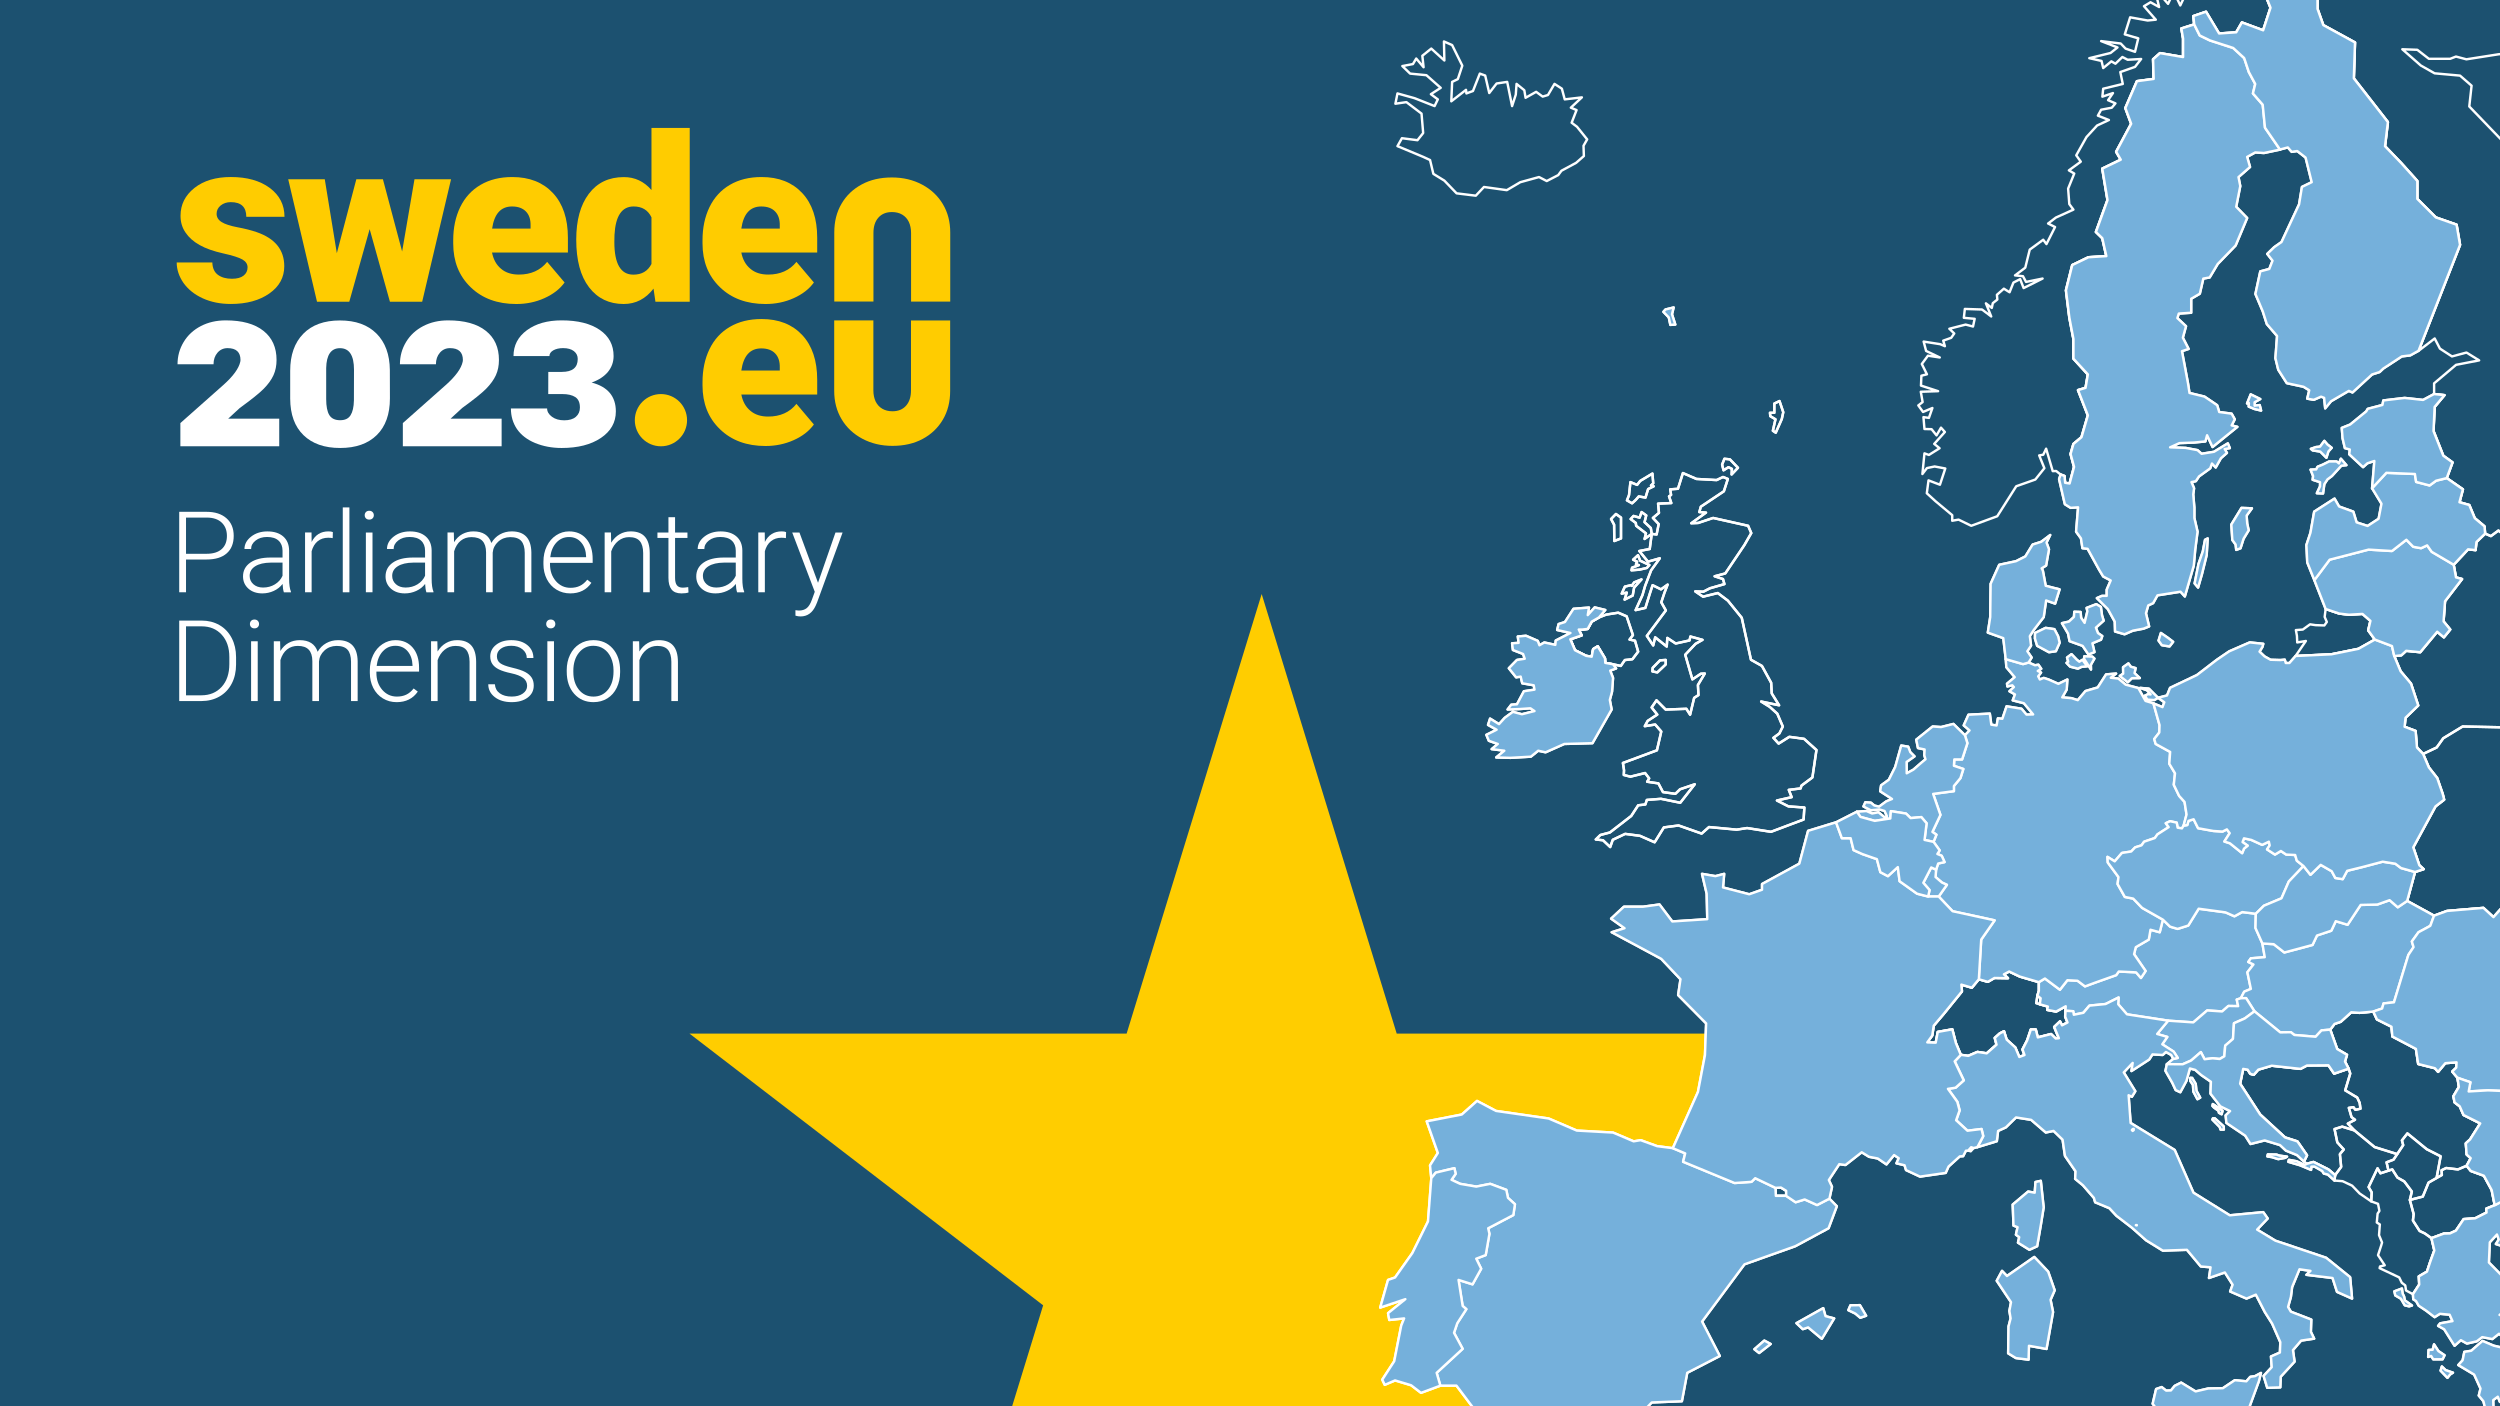 <?xml version="1.0" encoding="utf-8"?>
<!-- Generator: Adobe Illustrator 27.3.1, SVG Export Plug-In . SVG Version: 6.00 Build 0)  -->
<svg version="1.1" xmlns="http://www.w3.org/2000/svg" xmlns:xlink="http://www.w3.org/1999/xlink" x="0px" y="0px"
	 viewBox="0 0 1920 1080" style="enable-background:new 0 0 1920 1080;" xml:space="preserve">
<rect x="0" y="0" width="1920" height="1080" fill="#808080" stroke="none"/>
<style type="text/css">
	.st0{clip-path:url(#SVGID_00000047738356215116042530000013705531720991056799_);fill:#1C5170;}
	.st1{clip-path:url(#SVGID_00000047738356215116042530000013705531720991056799_);fill:#FFCD00;}
	.st2{clip-path:url(#SVGID_00000047738356215116042530000013705531720991056799_);}
	.st3{fill:none;stroke:#FFFFFF;stroke-width:1.868;stroke-linejoin:round;stroke-miterlimit:10;}
	.st4{fill:#75B0DB;stroke:#FFFFFF;stroke-width:1.868;stroke-linejoin:round;stroke-miterlimit:10;}
	.st5{fill:#FFCC00;}
	.st6{clip-path:url(#SVGID_00000047738356215116042530000013705531720991056799_);fill:#FFCC00;}
	.st7{fill:#FFFFFF;}
</style>
<g id="Lager_2">
	<g>
		<defs>
			<rect id="SVGID_1_" width="1921.08" height="1080.77"/>
		</defs>
		<clipPath id="SVGID_00000027591728147551136520000006403306882063621804_">
			<use xlink:href="#SVGID_1_"  style="overflow:visible;"/>
		</clipPath>
		
			<rect style="clip-path:url(#SVGID_00000027591728147551136520000006403306882063621804_);fill:#1C5170;" width="1920" height="1080"/>
		<polygon style="clip-path:url(#SVGID_00000027591728147551136520000006403306882063621804_);fill:#FFCD00;" points="
			1408.36,793.83 1072.68,793.83 968.97,456.21 865.24,793.83 529.56,793.83 801.14,1002.49 777.15,1080.54 1160.78,1080.54 
			1136.79,1002.49 		"/>
		<g style="clip-path:url(#SVGID_00000027591728147551136520000006403306882063621804_);">
			<polygon class="st3" points="1874.4,888.04 1871.28,904.71 1865.13,908.24 1860.71,918.99 1850.76,921.57 1852.3,915.11 
				1846.52,907.38 1841.23,904.35 1837.25,898.12 1834.36,899.07 1832.87,892.65 1838.25,890.62 1841.05,886.37 1845.66,879.45 
				1844.66,875.84 1848.87,870.46 1863.82,882.66 			"/>
			<polygon class="st3" points="2162.47,668.38 2169.12,658.26 2176.21,655.68 2185.97,646.87 2193.25,638.46 2197.04,636.11 
				2197.27,630.06 2210.56,622.96 2204.77,614.33 2207.89,601.45 2229.17,576.46 2225.6,567.83 2220.27,564.63 2221.17,555.14 
				2216.75,553.64 2220.09,540.95 2213.45,532.32 2194.15,531.46 2188.37,535.57 2175.31,534.48 2166.68,537.69 2164.46,539.64 
				2156.92,541.17 2149.42,534.26 2141.64,540.09 2129.03,542.89 2118.6,542.66 2114.17,544.15 2109.06,541.58 2101.11,528.43 
				2092.25,524.99 2075.85,528.25 2071.19,520.93 2070.52,507.37 2065.23,504.12 2063.65,497.43 2053.71,494.22 2050.14,497.43 
				2044.4,497.88 2039.06,504.12 2029.53,505.83 2026.86,515.96 2015.16,516.82 2002.51,524.36 2001.6,539.23 2006.26,554.28 
				1992.52,551.25 1977.7,558.16 1971.73,549.98 1967.71,553.87 1967.94,557.53 1952.21,556.85 1946.88,560.33 1943.81,563.99 
				1940.01,560.74 1933.37,563.13 1929.17,555.14 1921.44,558.57 1891.3,557.94 1876.43,566.97 1871.37,574.07 1860.93,579.04 
				1865.36,589.39 1871.78,597.57 1876.02,609.81 1877.11,614.15 1870.47,619.3 1853.38,650.75 1858.04,664.49 1861.38,667.52 
				1854.74,669.69 1848.69,691.92 1869.34,703.26 1879.32,699.6 1907.25,697.25 1914.98,704.35 1925.42,692.73 1942.04,686.68 
				1943.36,678.73 1951.53,673.98 1966.81,663.63 1991.57,668.78 2000.97,666.34 2010.37,674.3 2018.23,690.11 2025.1,691.65 
				2037.03,707.47 2044.85,711.13 2043.58,716.28 2036.71,719.03 2029.8,718.72 2027.9,721.47 2020.09,717.5 2020.72,725.41 
				2016.65,747.37 2017.28,751.62 2011.95,759.07 2015.7,762.55 2020.85,762.1 2038.57,749.63 2045.3,754.82 2046.48,750.08 
				2039.29,742.67 2039.97,736.75 2043.72,741.36 2046.39,735.12 2054.34,721.56 2045.53,716.82 2046.79,712.21 2051.08,713.25 
				2056.15,718.18 2058.72,703.72 2080.28,691.88 2080.05,681.93 2084.71,691.42 2094.01,691.88 2095.32,694.23 2076.71,696.8 
				2076.3,699.83 2082.26,698.29 2086.69,698.74 2083.8,703.72 2099.12,706.92 2115.93,697.66 2120.13,698.74 2124.79,695.72 
				2129.03,700.91 2119.27,711.89 2107.07,727.8 2111.28,731.24 2117.29,726.72 2125.47,729.52 2133.01,728.03 2137.44,733 
				2139.43,743.93 2136.31,748.27 2149.19,751.07 2156.92,742.22 2160.26,732.32 2171.78,725.86 2173.09,719.85 2176.89,716.82 
				2177.97,712.53 2181.72,711.04 2185.97,713.39 2198.58,706.29 2196.59,699.2 2198.99,692.46 2199.26,691.65 2187.51,694.86 
				2184.62,698.52 2181.32,698.74 2177.75,704.57 2170.88,709.27 2163.78,706.29 2159.58,699.38 2152.04,697.66 2148.06,692.28 
				2133.24,694.23 2132.47,695.85 2126.91,692.92 2126.82,691.15 2137.8,689.98 2140.11,688.94 2145.08,687.99 2150.41,688.71 
				2152.26,681.08 2156.28,673.12 2159.58,671.63 2154.7,666.89 2155.83,663.86 			"/>
			<polygon class="st3" points="1216.14,111.93 1216.41,119.83 1210.49,125.03 1199.19,131.13 1196.71,134.48 1187.89,139.04 
				1181.97,135.97 1167.56,139.94 1157.21,146.04 1139.68,143.6 1133.4,150.29 1118.66,148.48 1109.27,138.72 1100.82,133.53 
				1098.28,122.91 1093,120.47 1073.25,112.24 1076.68,106.14 1088.61,107.68 1093,102.17 1091.73,87.25 1080.12,78.44 
				1071.67,79.66 1073.25,71.75 1086.4,75.41 1101.76,81.47 1104.25,76.32 1098.92,72.34 1106.46,67.46 1095.48,57.75 
				1082.97,56.53 1077,50.74 1085.13,49.2 1087.67,44.96 1093.31,51.64 1092.36,42.83 1099.23,37.32 1109.27,46.45 1108.95,31.85 
				1115.23,34.61 1123.05,50.42 1119.61,60.77 1115.23,62.9 1114.6,77.81 1125.89,69 1126.21,71.75 1131.23,69.9 1136.51,56.53 
				1140.63,58.02 1143.74,71.44 1149.39,64.12 1157.53,62.9 1161.28,81.47 1164.12,72.66 1164.71,64.43 1170.68,69.31 1171.63,75.1 
				1179.76,70.53 1184.78,74.19 1188.84,72.97 1193.86,64.43 1199.51,68.09 1201.72,76.32 1214.87,74.78 1206.42,82.69 
				1210.8,84.54 1207.01,94.26 1211.12,97.33 1218.94,107.05 			"/>
			<polygon class="st3" points="2044.85,711.13 2043.58,716.28 2036.71,719.03 2029.8,718.72 2027.9,721.47 2020.09,717.5 
				2020.72,725.41 2016.65,747.37 2017.28,751.62 2011.95,759.07 2005.85,755.59 1996.54,708.41 1985.24,705.21 1960.84,674.43 
				1951.53,673.98 1966.81,663.63 1991.57,668.78 2000.97,666.34 2010.37,674.3 2018.23,690.11 2025.1,691.65 2037.03,707.47 			"/>
			<polygon class="st3" points="1838.25,890.62 1832.87,892.65 1834.36,899.07 1828.17,901.1 1825.96,897.26 1819.09,911.67 
				1821.48,915.74 1821.08,922.65 1812.22,916.6 1806.43,910.59 1799.11,907.15 1792.88,906.66 1793.37,902.5 1798.03,896.17 
				1797.03,886.37 1800.02,882.8 1795.05,877.33 1792.92,867.12 1798.8,865.26 1808.2,868.16 1823.7,880.94 1841.05,886.37 			"/>
			<path class="st3" d="M1823.92,491.19l-12.61,7.09l-20.7,4.2l-27.61,1.31l7.91-11.52l-6.64,1.13l-0.23-5.06l-0.81-4.43l5.33-0.41
				l5.56-4.02l4.16,0.63l6.82,0.23l1.9-2.67l-1.67-3.89l0.77-6.1l10.44,3.52l7.5,0.9l10.35-0.63l6.1,5.33l-1.72,7.32L1823.92,491.19
				z M2020.9-83.6l6.42,6.24l-6.64,8.59l10.85,20.7l-19.02,11.84l-22.19-4.29l1.81-14.23l10.62-14.19l-21.01-8.95l-16.45,8.54
				l-15.5,1.36l2.35,3.66l13.47,2.12l6.42,7.91l10.94,26.03l8.81-1.22l10.53,13.92l3.57,14.01l6.19,5.83l-8.63-3.25l-5.56,3.89
				v-6.46h-10.17l-3.57,3.03l-5.11-2.8l-3.75,1.27l0.68,9.9l-5.56,14.87l-7.95,25.62l20.83,10.35l7.5,9.44l-15.05,4.34l-43.88-0.86
				l0.45,10.3l-3.12,2.58L1950,97.65l7.55-5.6l9.31,9.49l-6.24,10.35l-19.02,1.27l-5.33-6.87l-10.62-0.45l-4.43,1.72l-24.81-25.8
				l1.76-15.95l-8.86-7.73l-19.52-1.76l-10.62-6.01l-14.19-12.47l11.52,0.41l8.86,6.91h16.4l4.43-1.72l8,2.12l24.81-3.89l16.81-1.27
				l15.09-9.04l8.41-24.99l-2.21-18.53l-11.97-6.87l-4.88-6.87l-23.45-3.89l-14.19,0.86l-17.71-8.18l-33.26-5.2l-14.19,6.06
				l-7.05,4.74l-21.28-3.89l11.52-7.77l-14.64-3.43l-3.07,9.49l-7.09,0.41l-1.76,9.04l-5.33,1.31l-7.09,8.63l3.12,5.56l-4.88,9.49
				v9.49l4.43,12.47l24.36,13.33l-0.9,27.57l26.16,33.58l-2.21,18.53l12.43,12.92l12.38,13.78v13.78l14.19,14.19l15.95,5.6
				l2.67,15.5l-31.9,81.38l12.38-9.49l4.02,7.77l9.26,6.01l11.12-2.98l9.72,6.01l-17.71,3.43l-16.86,14.23v8.18l8,0.86l-7.55,9.04
				l-0.86,18.53l7.5,18.93l7.09,5.15l-4.43,12.07l12.43,8.63l-2.67,9.9l7.55,2.12l4.2,10.12l7.5,6.28l0.45,5.56l4.43,1.94l5.78-4.29
				l4.65,3.66l3.75-4.52l7.77,1.49l-0.23,8.18l4.2-1.72l7.32-6.46l17.71,1.54l0.36,11.66l4.7,4.56l0.95,8.5l9.72,6.1l5.92,9.76
				l12.25,5.15l0.32,7.91l4.7,4.88l8.77-8.81l5.96,3.93l2.8,6.73l-1.9,7.28l-13.47,4.29l0.95,10.35l4.38,14.28l4.79,10.62l11.7-0.86
				l2.67-10.12l9.53-1.72l5.33-6.24l5.74-0.45l3.57-3.21l9.94,3.21l1.58,6.69l5.29,3.25l0.68,13.56l4.65,7.32l16.4-3.25l8.86,3.43
				l7.95,13.15l5.11,2.58l4.43-1.49l10.44,0.23l12.61-2.8l7.77-5.83l7.5,6.91l7.55-1.54l2.21-1.94l8.63-3.21l13.06,1.08l5.78-4.11
				l19.3,0.86l6.64,8.63l-3.34,12.7l4.43,1.49l-0.9,9.49l5.33,3.21l3.57,8.63l-21.28,24.99l-3.12,12.88l5.78,8.63l13.51-6.82
				l2.35-5.33l5.47-2.76l3.16,6.42l-3.16,1.81l-10.71,14.23l2.44,4.29l-4.65-0.63l-10.17,6.87l6.64,8.18l3.52-2.35l14.64,6.24
				l-8.22,1.31l-3.98,5.15l-2.89,15.27l0.14,10.48l-7.41,4.47l-6.28-0.54l-3.21,4.2l5.24-0.45l-4.7,6.69l14.87,1.36l11.61,7
				l6.6-3.34l9.67,5.78l12.88-3.03l-15.61,8.81"/>
			<polygon class="st3" points="1515.83,881.67 1513.48,884.24 1511.58,883.61 1513.84,881.08 			"/>
			<polygon class="st3" points="1869.56,960.34 1866.26,969.47 1863.91,976.61 1857.63,980.27 1857.95,986.51 1853.11,993.96 
				1847.83,991.07 1847.24,987.18 1844.57,985.15 1842.58,981.04 1827.54,973.94 1827.85,972.63 1831.47,971.73 1826.32,963.96 
				1828.67,956.82 1829.43,954.24 1827.09,948.59 1827.72,940.37 1825.37,938.88 1826,932.01 1827.4,930.02 1826.32,924.55 
				1821.08,922.65 1821.48,915.74 1819.09,911.67 1825.96,897.26 1828.17,901.1 1834.36,899.07 1837.25,898.12 1841.23,904.35 
				1846.52,907.38 1852.3,915.11 1850.76,921.57 1853.7,932.46 1853.11,937.34 1858.27,945.38 1862.2,947.24 1867.35,950.9 			"/>
			<polygon class="st3" points="1894.37,886.68 1897.49,889.49 1894.37,895.31 1887.73,898.12 1878.65,897.03 1875.12,898.75 
				1875.35,902.41 1871.28,904.71 1874.4,888.04 1863.82,882.66 1848.87,870.46 1844.66,875.84 1845.66,879.45 1841.05,886.37 
				1823.7,880.94 1808.2,868.16 1803.14,862.91 1808.65,859.98 1805.98,857.94 1803.9,850.85 1807.43,850.31 1808.96,852.34 
				1812.85,851.48 1812.22,846.96 1810.32,842.9 1801.1,837.38 1804.99,824.46 1803.72,820.71 1800.92,815.24 1802.5,810.09 
				1794.96,805.66 1789.62,790.75 1792.92,786.37 1797.67,784.74 1805.76,777.42 1812.08,777.87 1822.7,776.88 1825.5,782.93 
				1836.67,788.53 1837.34,796.04 1855.42,805.53 1857.18,817.14 1870.01,820.39 1872.45,823.19 1878.01,816.51 1886.64,815.87 
				1886.42,819.94 1883.3,822.97 1887.32,827.71 1888.41,834.81 1884.2,841.9 1885.11,846.65 1889.08,849.67 1891.98,856.32 
				1904.81,862.78 1897.04,875.07 1893.74,878.1 			"/>
			<polygon class="st3" points="2018.5,477.28 2005.04,481.57 2005.99,491.92 2010.37,506.2 2015.16,516.82 2002.51,524.36 
				2001.6,539.23 2006.26,554.28 1992.52,551.25 1977.7,558.16 1971.73,549.98 1967.71,553.87 1967.94,557.53 1952.21,556.85 
				1946.88,560.33 1943.81,563.99 1940.01,560.74 1933.37,563.13 1929.17,555.14 1921.44,558.57 1891.3,557.94 1876.43,566.97 
				1871.37,574.07 1860.93,579.04 1856.23,574.11 1855.19,561.37 1846.74,558.16 1847.42,551.25 1857.18,541.8 1851.62,524.99 
				1843.67,515.55 1838.79,503.89 1844.21,503.26 1847.96,499.82 1858.72,500.91 1871.78,485.18 1876.88,489.48 1881.76,483.47 
				1876.66,477.23 1877.79,461.73 1890.85,444.69 1886.19,443.43 1884.43,433.71 1895.5,421.87 1901.24,422.51 1901.92,416.27 
				1908.56,409.81 1912.99,411.75 1918.77,407.46 1923.43,411.12 1927.18,406.6 1934.95,408.09 1934.72,416.27 1938.93,414.55 
				1946.25,408.09 1963.96,409.63 1964.32,421.29 1969.02,425.85 1969.97,434.35 1979.69,440.45 1985.61,450.21 1997.85,455.36 
				1998.17,463.27 2002.87,468.15 2011.64,459.34 2017.6,463.27 2020.4,470 			"/>
			<path class="st3" d="M1785.42-36.34l0.63,3.66l-7.55,3.66l-2.21-6.82l-12.38-5.6l17.26-2.58l5.33-10.75l-27.47-8.18l-2.12,14.14
				l-7.23-7.64l0.63-7.32c0,0-9.4,1.54-10.62,1.54c-1.27,0,3.75,9.76,3.75,9.76l-5.96,10.94l-7.19-11.57l-5.33,21.92l-3.8,1.22
				l0.63-13.06l-0.32-6.73l-3.12-8.5l-6.28,6.06l-0.9,11.88l-4.38,6.42l-9.72-7.32l-10.35,8.22l14.73,5.47v10.08l-4.38-4.29
				l-16.95,3.66l8.45,7.91l-6.87-0.9l-7.23,15.23l-5.02-10.66l-4.38,9.44l-10.3-11.88l3.43,14.32l-6.6-3.66l-5.02,3.03l9.08,10.35
				l-6.24,0.63l-13.47-2.44l-4.11,13.1l10.35,3.03l-2.49,10.35l-7.23-2.44l-3.75-3.93l-15.05-1.85l12.56,4.88l-5.33,4.25
				l-16.31,3.98l9.4,2.12l1.27,5.47l6.28-5.15l3.12,1.81l5.33-5.15l4.07,2.12l10.35-0.59l-4.7,6.06l-11.3,3.98l1.9,9.13l-15.05,3.66
				l-0.63,6.1l8.13-2.76l-3.75,5.47l5.65,2.44l-2.8,3.34l-8.18,1.54l-2.49,4.56l8.45,3.34l-9.08,4.25l-8.13,8.86l-7.86,14.01
				l3.48,4.88l-9.13,6.69l4.11,2.44l-4.7,11.57l0.9,11.88l3.16,4.25l-13.47,6.1l-5.96,4.56l5.33,2.71l-6.6,13.1l-2.49-3.34
				l-10.35,7.59l-3.43,13.87l-7.86,5.92l6.1,0.63l2.35,4.38l12.7-2.58l-14.55,7.32l-2.67-6.87l-5.15,2.62l-2.98,7.46l-4.38-2.76
				l-5.33,4.7l0.32,3.66l-3.48,2.76l-0.77,3.66l-4.52-3.52l4.07,10.08l-7.05-5.33l-13.2-0.45l-0.77,6.82l8.31,0.77l-1.27,5.92
				l-5.65-1.49l-12.52,3.21l3.75,3.62l-2.35,3.34l-6.1,2.17l1.27,4.25l-3.62-1.54l-12.7-1.99l1.9,7.18l10.48,5.02l-9.08-1.36
				l-4.7,6.37l3.93,7.91l-4.25,1.08l-0.32,7.59l13.15,4.29l-13.29,0.45l1.4,7.91l-3.3,2.58l3.62,5.02l7.19-3.03l-2.67,7.59
				l-4.2-0.59l0.77,9.13l5.47,0.14l3.8,4.74l3.43-5.92l2.98,3.34l-8.18,9.13l4.11,3.34l-8.18,5.15l-3.43-1.22l-1.58,15.86l3.48-4.56
				l5.92-1.22l8.18,1.54l-4.11,12.47l-8.77-3.34l-1.31,9.9l6.64,6.06l12.88,10.75v4.29l4.88-0.86l9.72,4.74l19.97-7.32l14.6-23.05
				l14.64-5.15l6.96-8.72l-3.98-9.81l3.12-0.54l2.21-4.61l5.06,17.22l2.67-0.09l3.34,2.67l2.98,1.17l0.45,5.2l3.43,0.54l3.43-12.74
				l-2.67-9.9l2.21-7.73l6.19-5.2l4.88-16.76l-7.55-19.39l5.78-1.72l1.76-10.35l-11.07-12.07v-15.05l-3.12-16.36l-2.62-21.1
				l4.84-19.39l12.43-6.01l13.74-0.86l-3.12-13.78l-4.88-4.74l8.9-24.54l-4.02-24.13l14.19-6.87l-3.52-6.06l11.52-21.51l-4.47-12.07
				l0.14-0.32l8.77-20.33l12.83-1.72l-0.45-15.09l5.33-4.74l17.71,3.03V29.64l-1.31-7.77l9.85-3.12l-0.63-6.37l9.72-3.34
				l10.03,16.72l13.15-0.9l4.38-7.59l16.31,6.06l5.65-17.35l-3.8-9.44l5.33-17.62l7.23-4.56l6.28-7.95l6.87,6.42l10.66,2.76
				l1.4,6.06l-1.9,8.09l4.02,7.64l4.88-9.49l-3.12-5.56l7.09-8.63l5.33-1.31l1.76-9.04L1785.42-36.34z"/>
			<polygon class="st3" points="1567.21,766.66 1566.57,771.23 1566.57,771.27 1563.86,770.41 1564.72,764.63 			"/>
			<polygon class="st3" points="1371.77,914.52 1371.77,918.41 1363.86,918.41 1363.54,912.26 1367.79,912.03 			"/>
			<polygon class="st3" points="1637.26,867.88 1637.9,868.56 1638.69,867.92 1638.69,866.96 1637.96,867.08 			"/>
			<polygon class="st3" points="1807.43,850.31 1803.9,850.85 1805.98,857.94 1808.65,859.98 1803.14,862.91 1808.2,868.16 
				1798.8,865.26 1792.92,867.12 1795.05,877.33 1800.02,882.8 1797.03,886.37 1798.03,896.17 1793.37,902.5 1788.18,898.12 
				1776.75,892.38 1771.77,893.78 1769.42,892.06 1771.77,887.27 1764.41,876.61 1754.87,873.53 1735.76,855.91 1720.4,832.28 
				1722.74,820.89 1726.18,821.48 1728.21,824.69 1730.88,825.45 1734.36,821.48 1744.66,818.45 1766.76,820.89 1771.77,818.27 
				1788.22,818.13 1792.61,824.55 1803.72,820.71 1804.99,824.46 1801.1,837.38 1810.32,842.9 1812.22,846.96 1812.85,851.48 
				1808.96,852.34 			"/>
			<polygon class="st3" points="1909.51,928.21 1909.64,931.24 1900.88,935.67 1892.11,936.26 1886.15,945.11 1881.58,947.24 
				1876.88,947.37 1867.35,950.9 1862.2,947.24 1858.27,945.38 1853.11,937.34 1853.7,932.46 1850.76,921.57 1860.71,918.99 
				1865.13,908.24 1871.28,904.71 1875.35,902.41 1875.12,898.75 1878.65,897.03 1887.73,898.12 1894.37,895.31 1897.58,899.29 
				1907.61,902.95 1913.58,913.89 1915.93,925.59 			"/>
			<polygon class="st3" points="1587.77,785.28 1583.56,787.45 1582.03,784.42 1577.55,788.71 1581.12,797.35 1578.68,797.57 
				1575.16,794.14 1564.95,796.71 1563.41,790.66 1559.61,790.66 1556.77,799.06 1553.2,805.98 1554.73,810.27 1550.76,811.76 
				1547.68,804.44 1541.04,798.43 1539.01,791.97 1535.71,793.69 1531.91,797.12 1533.27,802.32 1525.72,808.96 1518.63,807.87 
				1511.53,810.9 1505.89,810.09 1502.09,800.96 1499.38,790.52 1488.22,792.51 1486.63,800.78 1480.17,800.55 1483.97,795.31 
				1485.1,787.72 1492.69,778.77 1506.79,761.38 1506.34,756.18 1514.38,758.57 1519.76,752.07 1526.63,754.06 1531.73,751.07 
				1542.13,751.25 1539.01,748.27 1543.03,746.1 1551.21,749.99 1565.85,754.28 1565.85,760.97 1564.72,764.63 1563.86,770.41 
				1566.57,771.27 1566.71,771.32 1572.72,773.03 1572.27,775.61 1579.14,776.88 1586.46,772.81 1586.28,776.29 1586,780.76 			"/>
			<polygon class="st3" points="1640.42,940.85 1640.32,940.95 1641.04,941.12 1641.09,940.88 1640.42,940.85 			"/>
			<g id="EU_Släckt">
				<polygon class="st3" points="1876.66,477.23 1881.76,483.47 1876.88,489.48 1871.78,485.18 1858.72,500.91 1847.96,499.82 
					1844.21,503.26 1838.79,503.89 1837.03,496.16 1823.92,491.19 1818.77,484.14 1820.49,476.82 1814.39,471.49 1804.04,472.12 
					1796.54,471.22 1786.1,467.7 1777.42,445.55 1789.17,429.83 1819.09,422.1 1837.03,423.18 1848.1,414.55 1853.38,419.93 
					1859.39,421.02 1864.05,418.85 1867.57,423.82 1884.43,433.71 1886.19,443.43 1890.85,444.69 1877.79,461.73 				"/>
				<path class="st3" d="M1695.5,413.51l-0.77,12.79l-3.62,14.6l-2.98,10.35l-2.67-3.21l2.98-14.91l3.3-9.58l1.72-8.99
					L1695.5,413.51z M1725.41,395.98l4.07-5.6l-8-0.32l-7.82,12.79l0.77,11.88l2.53,3.48l0.45,4.11l3.3-1.22l2.35-7.32l3.93-6.51
					l-1.13-5.2L1725.41,395.98z M1739.51,98.1l-1.76-17.67l-7.5-8.63l1.76-7.28l-4.88-9.08l-3.61-10.8l-8.45-7.77l-17.85-5.78
					l-7.82-3.8l-4.25-8.54l-9.85,3.12l1.31,7.77v14.19l-17.71-3.03l-5.33,4.74l0.45,15.09l-12.83,1.72l-8.77,20.33l-0.14,0.32
					l4.47,12.07l-11.52,21.51l3.52,6.06l-14.19,6.87l4.02,24.13l-8.9,24.54l4.88,4.74l3.12,13.78l-13.74,0.86l-12.43,6.01
					l-4.84,19.39l2.62,21.1l3.12,16.36v15.05l11.07,12.07l-1.76,10.35l-5.78,1.72l7.55,19.39l-4.88,16.76l-6.19,5.2l-2.21,7.73
					l2.67,9.9l-3.43,12.74l-3.43-0.54l-0.45-5.2l-2.98-1.17l-1.22,3.52l4.43,19.3l4.43,2.8l5.74-0.41l-1.54,18.71l3.75,5.15
					l1.13,7.55l3.98,0.45l8.86,16.13l3.12,5.15l5.74,3.03l-3.07,7.09v4.74h-3.57l-3.98,1.72l8.41,8.41l5.33,9.67l0.23,7.55
					l7.32,2.17l6.42-2.8l8.18-1.54l4.25-1.72l-2.44-10.12l1.76-6.01l3.75-1.72l3.34-6.01l17.71-2.8l3.3,3.66l6.87-23.68l1.13-12.52
					l1.76-13.56l-2.44-10.53v-8l-0.86-10.12l0.63-4.7l-1.99-4.74l3.34-0.68l2.44-3.66l8.63-6.24l1.31-3.66l2.89,3.03l3.98-7.09
					l4.65-4.11l-1.76-2.98l3.98-0.68l-1.54-3.66l-10.62,6.46l-9.53,1.54l-3.12-2.8l-9.08-1.72l-11.97-0.45l7.09-3.21l11.3-0.45
					l8.68-0.86l1.31-4.74l4.2,9.04l19.07-15.5l-4.43-1.08l2.44-4.7l-2.44-4.34l-9.53-1.27l-1.54-5.2l-9.76-6.64l-11.52-2.8
					l-1.13-7.32l-4.65-24.76l5.11-1.72l-4.43-8.63l2.44-8.81l-6.64-6.24l1.08-3.48l9.53-0.63v-10.75l6.64-3.89l2.67-11.61l4.88-0.86
					l6.19-10.35l13.74-14.19l8.86-21.1l-8.41-8.63l3.12-15.91l-1.36-6.91l8.86-7.73l-2.21-7.77l6.24-3.43l6.64,0.45l12.38-2.62
					L1739.51,98.1z"/>
				<polygon class="st3" points="1730.65,740.72 1726,746.73 1728.66,759.48 1723.56,761.6 1720.94,766.66 1717.82,767.66 
					1718.9,772.72 1711.4,772.58 1706.61,776.79 1695.09,776.02 1684.47,785.19 1665.08,783.88 1633.45,779 1626.72,771.23 
					1627.04,766.08 1617,771.09 1604.62,772.31 1599.97,777.82 1592.6,779.32 1592.2,776.6 1586.28,776.29 1586.46,772.81 
					1579.14,776.88 1572.27,775.61 1572.72,773.03 1566.71,771.32 1566.57,771.27 1566.57,771.23 1567.21,766.66 1564.72,764.63 
					1565.85,760.97 1565.85,754.28 1570.5,751.48 1582.03,760.11 1587.77,752.79 1595.54,753.2 1601.28,757.53 1608.82,754.73 
					1625.23,748.9 1627.22,746.1 1640.5,746.73 1644.25,751.07 1647.82,745.7 1638.97,732.77 1640.28,727.39 1650.26,721.56 
					1651.57,714.02 1658.67,715.96 1661.11,706.29 1666.62,711.67 1672.4,713.39 1680.58,710.81 1688.58,697.89 1709.19,700.69 
					1716.06,703.72 1722.02,700.46 1732.46,701.77 1732.23,712.75 1737.52,724.59 1739.33,735.12 1728.66,735.98 1726.68,738.78 
									"/>
				<path class="st3" d="M1500.6,588.12l7.23,2.44l-2.21,7l-5.02,6.06v3.98l-15.95,2.12l5.6,16.13l-6.15,13.06l3.07,2.12l-2.21,5.51
					l-6.91-1.49l1.58-12.79l-4.07-4.74l-8.18,0.77l-3.57-3.48l-11.61-1.85l-0.45,5.65l-2.8,0.41l0.09-2.39l-1.72-3.84l-3.93-1.13
					l-6.6,0.63l-5.65-2.94l1.45-3.21l4.29,0.32l2.58,2.17l3.66,0.9l5.51-4.07l4.43-1.85l-9.08-5.92l0.68-4.52l5.96-4.34l4.88-9.76
					l4.65-16.49l5.33,0.86l1.63,4.2l3.25,3.25l-6.1,4.29l0.09,8.72l5.11-2.8l6.19-5.38l3.12-2.58l-0.9-3.12l0.23-4.43l-5.11-1.08
					l-1.31-6.46l12.61-10.12l6.46,0.45l9.49-2.4l8.81,8.68l1.9,6.1l-4.07,12.47h-5.96L1500.6,588.12z M1442.67,623.82l-4.88,0.95
					l-4.34-1.9l-7.41,0.54l2.8,3.98l10.98,3.03l9.13-1.4L1442.67,623.82z"/>
				<path class="st3" d="M1521.79,867.07l1.31,5.47l-4.47,8.45l-2.8,0.68l-1.99-0.59l-2.26,2.53l-1.76,0.14l-2.12,4.2l-2.58,0.14
					l-8.63,7.82l-2.21,4.88l-19.7,2.85l-10.75-5.02l-1.13-3.71l-6.24-1.49l1.76-3.93l-3.57-2.4l-5.83,7.19l-6.69-4.56l-6.73-1.31
					l-5.6-3.48l-12.52,9.81l-4.7-0.68l-8.04,12.2l2.44,5.2l-1.99,9.13l-9.49,4.88l-9.49-4.29l-6.96,2.17l-7.28-4.93v-3.89
					l-3.98-2.49l-4.25,0.23l-15.54-7.41l-2.85,2.8l-12.97,0.9l-39.54-16.31l1.58-6.46l-9.49-3.98l19.3-43.2l5.38-28.29l0.9-24.36
					l-21.51-21.74l1.81-12.16l-14.78-15.68l-38.05-20.43l9.85-3.07l-10.3-7.37l9.85-9.17h14.78l12.52-1.72l9.85,13.06l26.84-1.76
					l-0.45-19.57l-3.57-15.23l10.3,1.76l6.73-1.76l-0.9,10.44l20.15,5.24l9.81-3.48v-4.38l28.65-15.64l6.73-25.22l21.46-6.55
					l4.47,12.2h6.73l2.26,9.13l6.69,3.03l11.21,3.93l2.67,9.99l5.83,3.07l7.59-6.96l1.36,10.85l13.42,9.58l8.5,2.17h8.09l10.71,11.3
					l32.26,7l-10.3,14.78l-1.81,30.46l-5.38,6.51l-8.04-2.39l0.45,5.2l-14.1,17.4l-7.59,8.95l-1.13,7.59l-3.8,5.24l6.46,0.23
					l1.58-8.27l11.16-1.99l2.71,10.44l3.8,9.13v0.05l-4.7,4.97l6.96,14.6l-6.28,5.65l-5.83,0.86l7.18,9.99l1.76,6.55l-2.67,7.59
					l8.72,8.04L1521.79,867.07z M1567.34,906.88l-4.07,0.9l-0.63,8.22l-5.02-0.9l-11.88,10.03l0.63,16.13l3.12,1.22l-1.27,5.78
					l2.53,1.85l-0.95,4.25l8.77,5.47l5.96-2.71l2.8-16.13l2.21-13.69L1567.34,906.88z"/>
				<path class="st3" d="M1668.97,492.91l-2.76,3.57l-5.87-0.95l-2.58-3.57l1.81-5.83l5.51,3.8L1668.97,492.91z M1608.51,505.79
					l-1.63-1.54l-6.15-0.18l-0.18,1.81l5.33,8.31l-0.09-3.66L1608.51,505.79z M1602.9,511.71l-4.29,0.45l-2.76,1.36l-6.01-1.54
					l-2.76-2.89l1.31-0.9l-0.9-3.21l3.43-2.58l4.16,4.34l1.85,1.45l2.35-1.45L1602.9,511.71z M1581.8,493.63l-2.89,6.51l-5.29,0.77
					l-9.08-4.93l-1.72-5.6l0.09-4.25l8.13-3.93l6.73,0.99l2.85,5.42L1581.8,493.63z M1611.22,486.18l3.34,2.3l-0.99,2.8l-6.6,2.76
					l1.58,6.78l-4.61,1.81l-4.47-6.6l-10.03-3.62l-1.17-5.83l-4.16-7.09l-0.54-0.9l5.38-1.22l3.84-3.57l0.27-3.98l4.84,0.18
					l0.41,4.47l2.67,3.89l2.12-8.9l-0.59-2.58l7.46-2.89l3.52,2.12l0.86,6.46l1.27,4.11l-5.96,5.33L1611.22,486.18z M1286.63,249.25
					l-3.8,0.27l-1.22-5.78l-4.11-4.25l1.58-1.81l6.28-1.54l-1.27,5.2L1286.63,249.25z M1581.76,452.65l-3.43,10.94l-6.91-2.44
					l-1.85,12.79l-7.55,9.76l-0.86,1.31l-2.26,3.57l0.95,7.28l-2.85,4.29l3.3,4.84l-2.35,3.84l-4.25,1.22l-13.29-3.84l-1.9-16.13
					l-11.88-4.25l1.85-11.88l0.32-25.58l6.6-14.6l12.83-2.76l7.23-3.66l5.6-9.13l6.6-2.12l6.91-5.2l-2.85,5.78l1.9,5.2l-2.21,12.47
					l-3.43,2.12l0.95,1.85l2.17,11.57L1581.76,452.65z"/>
				<polygon class="st3" points="1769.11,665.12 1757.81,677.01 1752.16,689.93 1738.7,695.58 1732.46,701.77 1722.02,700.46 
					1716.06,703.72 1709.19,700.69 1688.58,697.89 1680.58,710.81 1672.4,713.39 1666.62,711.67 1661.11,706.29 1645.16,697.25 
					1638.29,690.11 1631.87,688.85 1626.31,678.95 1626.99,673.57 1618.77,662.37 1618.54,658.07 1624.1,661.51 1629.66,655.05 
					1636.75,653.96 1639.82,650.75 1644.7,649.22 1646.69,646.42 1654.92,643.61 1656.91,640.81 1665.54,635.25 1663.32,632.23 
					1666.62,630.69 1671.73,631.78 1672.4,635.66 1675.75,636.2 1677.01,634.08 1679.82,633.63 1680.76,630.42 1684.7,629.2 
					1688.13,636.07 1699.88,638.19 1706.93,638.64 1710.23,636.97 1712.4,639.86 1708.33,646.28 1712.58,647.64 1721.98,655.23 
					1723.38,651.75 1726.18,649.44 1722.29,646.73 1723.38,643.84 1729.03,645.06 1737.34,648.86 1742.49,646.42 1743.12,649.31 
					1741.09,652.34 1747.19,656.31 1751.71,653.56 1755.82,656.31 1762.69,656.63 1763.96,661.01 				"/>
				<polygon class="st3" points="1162.23,933.18 1142.93,943.3 1143.88,947.6 1141.03,963.91 1133.76,966.67 1137.55,974.39 
					1130.91,986.37 1120.16,982.98 1123.32,1003 1126.17,1005.44 1119.21,1016.19 1116.68,1023.6 1123.32,1035.9 1103.35,1054.33 
					1106.19,1064.18 1091.33,1069.7 1083.73,1063.87 1071.4,1060.16 1063.49,1063.55 1061.59,1059.58 1070.76,1045.43 
					1076.14,1018.05 1078.36,1012.53 1066.97,1013.75 1066.02,1008.51 1079.31,997.76 1060.01,1004.22 1066.02,982.98 
					1071.4,981.13 1084.68,962.37 1096.7,938.06 1099.23,904.85 1102.71,900.56 1116.99,897.17 1117.94,901.51 1114.78,906.11 
					1121.42,909.19 1133.76,911.31 1144.51,909.19 1156.85,913.8 1158.11,919.94 1163.49,924.87 				"/>
				<polygon class="st3" points="1493.41,662.1 1488.53,663.18 1486.91,667.88 1483.2,666.21 1477.1,678 1481.89,683.56 
					1480.81,688.53 1472.31,686.36 1458.89,676.78 1457.53,665.94 1449.94,672.9 1444.11,669.82 1441.45,659.84 1430.24,655.91 
					1423.55,652.88 1421.29,643.75 1414.56,643.75 1410.09,631.55 1426.04,623.42 1428.84,627.39 1439.82,630.42 1448.95,629.02 
					1451.75,628.61 1452.2,622.96 1463.81,624.82 1467.38,628.3 1475.56,627.53 1479.63,632.27 1478.05,645.06 1484.96,646.55 
					1489.66,653.1 1487.9,655.86 1491.2,657.22 				"/>
				<path class="st3" d="M1731.87,1056.86l4.56-2.44l-1.58,6.24l-8.72,23.77l3.98,5.38l3.34,8.18l-5.02,12.07l-14.51-0.32
					l-9.31-10.57l-11.61-1.72l-25.94-12.25l-9.4-1.31l-4.43-5.78l2.67-11.34l4.29-1.49l3.43,2.71l3.66-0.14l2.89-3.52l4.97-2.49
					l11.07,6.78l9.67-2.26l11.3-0.23l9.17-6.15l8.86,0.86l2.98-3.43L1731.87,1056.86z M1806.39,997.31l-11.57-5.15l-3.43-10.66
					l-20.06-2.44l3.12-3.03l-8.45-1.22l-5.65,13.69l-0.95,7.59l-2.17,7.64l2.17,3.66l15.68,6.06l-0.32,9.44l2.53,5.2l-10.03,1.49
					l-6.28,7.32l1.27,8.81l-10.66,11.61l-0.32,8.18l-10.03,0.32l-2.8-9.13l6.24-6.69l-0.59-8.22l6.87-3.03l0.32-7.95l-6.28-14.28
					l-5.6-8.86l-6.91-13.38l-7.18,3.03l-12.56-5.47l1.9-5.2l-5.96-9.4l-12.2,4.25l1.22-8.22l-7.5-0.63l-10.66-12.79l-18.48,0.63
					l-12.83-7.91l-10.98-9.76l-11.88-9.13l-5.33-5.78l-10.98-4.56l-0.95-3.34l-8.45-9.76l-5.96-4.88l0.32-5.78l-8.13-11.84
					l-1.85-12.52l-6.91-6.69l-5.96,1.22l-11.25-9.72l-11.61-1.85l-7.82,7.64l-5.96,2.71l-0.95,7.91l-14.87,4.56l4.47-8.45
					l-1.31-5.47l-10.75,1.31l-8.72-8.04l2.67-7.59l-1.76-6.55l-7.18-9.99l5.83-0.86l6.28-5.65l-6.96-14.6l4.7-4.97v-0.05l5.65,0.81
					l7.09-3.03l7.09,1.08l7.55-6.64l-1.36-5.2l3.8-3.43l3.3-1.72l2.03,6.46l6.64,6.01l3.07,7.32l3.98-1.49l-1.54-4.29l3.57-6.91
					l2.85-8.41h3.8l1.54,6.06l10.21-2.58l3.52,3.43l2.44-0.23l-3.57-8.63l4.47-4.29l1.54,3.03l4.2-2.17l-1.76-4.52l0.27-4.47
					l5.92,0.32l0.41,2.71l7.37-1.49l4.65-5.51l12.38-1.22l10.03-5.02l-0.32,5.15l6.73,7.77l31.63,4.88l-8.45,10.21l7.82,2.26
					l-3.89,5.65l8.77,5.65l3.12,4.84l-3.43,0.77l-1.58-3.03l-4.07-2.3l-2.49,2.3l-7.86-0.45l-2.49,3.93l-13.65,8.86l0.95-6.24
					l-6.87,7.28l8.9,14.46l-2.67,4.29l-2.49-1.22l1.54,21.28l33.85,20.74l14.42,32.85l27.88,17.35l25.71-2.44l3.43,4.88l-8.13,8.54
					l14.1,8.54l38.86,13.06l18.48,14.91L1806.39,997.31z M1638.69,866.96L1638.69,866.96l-0.72,0.12l-0.71,0.8l0.64,0.67l0.79-0.64
					V866.96L1638.69,866.96z M1641.09,940.88l-0.67-0.03v0l-0.1,0.1l0.71,0.18L1641.09,940.88z M1572.99,976.61l-10.66-11.25
					l-20.97,14.6l-3.8-3.93l-4.07,7.59l10.98,16.45l-1.27,6.69l0.95,5.78l-1.58,6.1l-0.32,20.7l5.96,3.66l9.72,1.22l0.32-10.66
					l13.47,2.44l5.02-28.33l-1.9-9.44l3.16-7.28L1572.99,976.61z"/>
				<polygon class="st3" points="1236.65,515.05 1238.82,520.66 1238.05,531.19 1236.34,537.56 1237.74,544.88 1223,570.77 
					1201.4,571.36 1186.99,577.77 1181.34,576.55 1175.69,581.12 1160.01,582.02 1149.08,581.71 1155.31,576.55 1145.6,575.33 
					1150.3,571.36 1143.43,568.92 1141.53,564.35 1149.39,560.42 1142.8,556.76 1144.38,551.88 1151.25,556.13 1155.63,551.29 
					1161.91,546.69 1168.82,548.54 1178.49,546.1 1175.38,543.97 1166.93,544.56 1157.84,544.88 1160.64,541.22 1165.03,540.9 
					1170.36,530.87 1178.49,529.65 1177.91,526.31 1169.09,524.77 1167.87,519.62 1164.4,520.2 1158.79,513.2 1165.03,506.83 
					1170.99,505.93 1169.73,502.26 1161.91,499.19 1161.28,494.04 1166.29,493.72 1165.66,488.84 1171.94,488.26 1181.02,492.19 
					1182.29,495.58 1186.04,493.41 1194.49,495.26 1194.81,491.92 1206.1,486.13 1195.89,483.83 1197.02,479.26 1201.86,477.73 
					1208.45,467.56 1220.34,466.61 1219.39,472.4 1224.72,466.48 1232.86,468.46 1227.98,474.2 1222.42,477.41 1219.34,483.01 
					1215.32,483.47 1212.48,483.47 1214.69,487.99 1206.01,490.97 1209.58,499.37 1218.21,503.71 1222.42,504.34 1223.55,498.51 
					1227.07,496.39 1232.63,505.61 1232.86,509.09 1238.82,510.17 1241.17,513.38 				"/>
				<polygon class="st3" points="1854.74,669.69 1848.69,691.92 1841.5,696.8 1835.22,691.33 1825.82,694.68 1812.99,694.99 
					1802.95,710.22 1793.87,707.47 1790.44,714.79 1779.46,718.45 1776.02,725.72 1754.38,731.51 1746.24,725.13 1737.52,724.59 
					1732.23,712.75 1732.46,701.77 1738.7,695.58 1752.16,689.93 1757.81,677.01 1769.11,665.12 1774.44,671.86 1782.3,664.22 
					1790.75,669.1 1793.56,674.3 1799.2,675.2 1802.64,668.78 1814.88,665.76 1829.89,661.78 1839.6,663.32 1843.99,666.66 				"/>
				<path class="st3" d="M1657.36,535.89l-2.85,1.76l-5.42-0.36l-1.67-3.12l2.35-1.08l1.9,0.27l-2.71-3.21l-5.29-1.85l6.69,0.59
					L1657.36,535.89z M1639.33,516.95l0.81-3.84l-3.71-1.08l-1.81-2.53l-4.11,2.94l0.09,4.93l-2.62,1.76l6.19,4.84l3.12-3.12
					l6.1-0.09L1639.33,516.95z M1677.74,615.87l-4.16-4.61l-4.11-8.54l0.95-8.81l-4.38-7.32l0.63-9.13l-11.12-6.1l-1.08-3.8
					l3.89-5.02l0.18-5.65l-4.7-16.72l-6.1-1.85l-5.51-9.9l-9.72-2.58l-5.65-4.7l-5.78-0.63l4.07-3.21l-7.68,0.63l-6.42,10.03
					l-9.4,2.76l-5.92,7l-4.88-1.54l-7.05-0.59l3.43-5.96l0.5-7.77l-6.91,3.34l-7.5-3.34l-3.75-1.22l-2.98,1.22l-1.27-2.44l2.21-2.89
					l-2.53-1.22l2.67-1.67l-2.21-3.16l-2.62,0.45l-4.88-2.12l-4.25,1.22l-13.29-3.84l0.45,6.24l6.42,7.64l-5.92,5.02l0.32,2.12
					l3.75-0.9l1.22,1.36l-3.43,3.21l4.25,2.44l-1.72,4.56l8.59,2.21l7.09,8.59l-5.11,0.14l-3.8-4.52l-11.48-1.85l-3.25,9.58
					l-3.43-0.32l-0.99,5.47l-4.07-0.63l-1.13-8.5l-16.4,0.86l-3.66,8.18l4.47,3.89l-3.52,3.71l1.9,6.1l-4.07,12.47h-5.96l-0.32,4.88
					l7.23,2.44l-2.21,7l-5.02,6.06v3.98l-15.95,2.12l5.6,16.13l-6.15,13.06l3.07,2.12l-2.21,5.51l4.7,6.55l-1.76,2.76l3.3,1.36
					l2.21,4.88l-4.88,1.08l-1.63,4.7l-0.41,5.69l4.88,4.2l3.84,1.76l-6.33,8.99l10.71,11.3l32.26,7l-10.3,14.78l-1.81,30.46
					l6.87,1.99l5.11-2.98l10.39,0.18l-3.12-2.98l4.02-2.17l8.18,3.89l14.64,4.29l4.65-2.8l11.52,8.63l5.74-7.32l7.77,0.41l5.74,4.34
					l7.55-2.8l16.4-5.83l1.99-2.8l13.29,0.63l3.75,4.34l3.57-5.38l-8.86-12.92l1.31-5.38l9.99-5.83l1.31-7.55l7.09,1.94l2.44-9.67
					l-15.95-9.04l-6.87-7.14l-6.42-1.27l-5.56-9.9l0.68-5.38l-8.22-11.21l-0.23-4.29l5.56,3.43l5.56-6.46l7.09-1.08l3.07-3.21
					l4.88-1.54l1.99-2.8l8.22-2.8l1.99-2.8l8.63-5.56l-2.21-3.03l3.3-1.54l5.11,1.08l0.68,3.89l3.34,0.54l1.27-2.12l2.26-8.54
					L1677.74,615.87z"/>
				<path class="st3" d="M1790.75,343.92l-2.53,2.76l-1.54,4.88l-4.7-4.74l-5.83-0.9l-1.4-1.22l3.93-1.36l3.12-0.32l3.3-4.43
					l2.35,2.76L1790.75,343.92z M1876.43,349.98l-7.5-18.93l0.86-18.53l7.55-9.04l-8-0.86l-8.41,4.52l-14.19-1.54l-16.36,1.94
					l-0.68,3.48l-11.3,2.98l-1.13,1.94l-12.38,10.12l-6.42,2.58l0.63,8l1.76,7.5l3.8,1.08l-0.45,3.66l10.62,9.9l3.34-2.98l5.33-1.76
					l-1.76,20.92l10.98-11.84l21.92,0.9l0.95,6.1l10.35,2.71l5.02-3.66l8.13-1.99l4.43-12.07L1876.43,349.98z M1797.79,352.3
					l-1.46,3.62l-1.82-1.51h-5.77l-4.94,2.48l-3.91,1.58l-1.05,2.04l-4.31,0.17l1.92,4.93l-0.34,2.86l5.68,1.84v3.2l-2.45,5.28
					l4.77,0.2l0.98-7.17l2.4-3.65l3.42-2.57l5.05-5.52l2.22-2.45l3.87-0.38L1797.79,352.3L1797.79,352.3z"/>
				<path class="st3" d="M1736.53,315.32l-5.15-1.22l-4.38-1.85l0.14-2.71l-1.4,0.32l2.8-7l7.37,3.62l-4.38,2.44v2.62l3.93-0.45
					L1736.53,315.32z M1886.64,172.57l-15.95-5.6l-14.19-14.19v-13.78l-12.38-13.78l-12.43-12.92l2.21-18.53l-26.16-33.58l0.9-27.57
					l-24.36-13.33l-4.43-12.47v-9.49l-4.02-7.64l1.9-8.09l-1.4-6.06l-10.66-2.76l-6.87-6.42l-6.28,7.95l-7.23,4.56l-5.33,17.62
					l3.8,9.44l-5.65,17.35l-16.31-6.06l-4.38,7.59l-13.15,0.9l-10.03-16.72l-9.72,3.34l0.63,6.37l4.25,8.54l7.82,3.8l17.85,5.78
					l8.45,7.77l3.61,10.8l4.88,9.08l-1.76,7.28l7.5,8.63l1.76,17.67l11.52,16.76l6.01-1.58l2.98,3.39l4.25-0.63l6.42,5.02l4.7,18.89
					l-7.5,3.66l-2.21,13.38l-13.47,28.92l-5.65,3.98l-5.33,5.15l4.07,5.2l-2.49,6.37l-6.91,1.85l-3.75,17.35l5.65,13.38l3.12,9.76
					l7.86,9.13l-1.27,17.04l2.17,8.86l6.6,10.35l12.83,2.76l4.38,2.71l-1.54,6.42l5.02,0.9l5.6-2.44l2.35,0.9l0.81,8.09l4.52-5.47
					l13.65-7.95l2.8,1.22l15.05-13.83l5.78-1.85l2.85-2.71l14.23-9.31l6.42-0.77l6.37-3.52l31.9-81.38L1886.64,172.57z"/>
				<polygon class="st3" points="1908.56,409.81 1901.92,416.27 1901.24,422.51 1895.5,421.87 1884.43,433.71 1867.57,423.82 
					1864.05,418.85 1859.39,421.02 1853.38,419.93 1848.1,414.55 1837.03,423.18 1819.09,422.1 1789.17,429.83 1777.42,445.55 
					1771.96,431.91 1771.32,418.53 1774.44,409.09 1777.29,392.95 1792.92,382.92 1796.4,388.98 1807.34,392.95 1809.87,401.18 
					1818.32,403.93 1826.77,398.42 1828.98,386.85 1821.75,374.97 1832.73,363.13 1854.65,364.03 1855.6,370.13 1865.95,372.84 
					1870.96,369.18 1879.1,367.2 1891.52,375.83 1888.86,385.72 1896.4,387.85 1900.61,397.97 1908.11,404.25 				"/>
				<polygon class="st3" points="1870.47,619.3 1853.38,650.75 1858.04,664.49 1861.38,667.52 1854.74,669.69 1843.99,666.66 
					1839.6,663.32 1829.89,661.78 1814.88,665.76 1802.64,668.78 1799.2,675.2 1793.56,674.3 1790.75,669.1 1782.3,664.22 
					1774.44,671.86 1769.11,665.12 1763.96,661.01 1762.69,656.63 1755.82,656.31 1751.71,653.56 1747.19,656.31 1741.09,652.34 
					1743.12,649.31 1742.49,646.42 1737.34,648.86 1729.03,645.06 1723.38,643.84 1722.29,646.73 1726.18,649.44 1723.38,651.75 
					1721.98,655.23 1712.58,647.64 1708.33,646.28 1712.4,639.86 1710.23,636.97 1706.93,638.64 1699.88,638.19 1688.13,636.07 
					1684.7,629.2 1680.76,630.42 1679.82,633.63 1677.01,634.08 1679.27,625.54 1677.74,615.87 1673.58,611.26 1669.47,602.72 
					1670.42,593.91 1666.03,586.59 1666.67,577.46 1655.55,571.36 1654.46,567.56 1658.35,562.55 1658.53,556.9 1653.83,540.18 
					1660.79,543.07 1662.19,539.36 1657.36,535.89 1664.27,534.12 1666.62,528.25 1687.23,518.44 1702.55,506.69 1712.04,500.23 
					1727.81,493.36 1738.2,494.45 1737.52,496.93 1735.31,500.46 1739.19,504.12 1743.76,506.69 1751.39,506.92 1754.69,506.6 
					1755.46,509.18 1758.26,509.18 1763.01,503.8 1790.62,502.49 1811.31,498.29 1823.92,491.19 1837.03,496.16 1838.79,503.89 
					1843.67,515.55 1851.62,524.99 1857.18,541.8 1847.42,551.25 1846.74,558.16 1855.19,561.37 1856.23,574.11 1860.93,579.04 
					1865.36,589.39 1871.78,597.57 1876.02,609.81 1877.11,614.15 				"/>
				<path class="st3" d="M1279.26,506.83v3.48l-6.46,6.1l-3.75-0.77l0.18-2.71l5.65-5.78L1279.26,506.83z M1366.66,308l-3.98,1.94
					v7.09h-3.34l0.23,2.58l3.98,2.4l-1.99,8.81l2.21,1.49l4.65-10.53l1.13-5.2L1366.66,308z M1334.76,359.24l-6.19-6.46l-4.2-0.45
					l-1.81,4.52l1.13,4.34l3.75-2.4l2.67,1.31l-0.23,4.29L1334.76,359.24z M1267.97,372.84l1.72-1.67l-0.63-7.46l-9.4,5.65
					l-2.35,3.03l-5.15-2.12l-1.08,10.03l-1.58,3.98l3.93,2.26l2.8-2.58l2.35-2.71l5.15,0.9l2.03-6.55l4.25-2.12L1267.97,372.84z
					 M1259.65,430.6l-1.67-4.2l-3.75,3.43l3.07,1.54l-0.86,1.94l2.21,0.72l-5.2,1.94l-0.45,2.03l6.1-0.5l5.65-1.31l1.99-2.26
					L1259.65,430.6z M1255,447.27l-1.76,2.71l-0.45-0.63l-4.88,1.17l-2.44,5.38l3.89-0.77l-1.67,5.38l6.24-3.12l1.08-6.15l5.65-6.24
					L1255,447.27z M1241.04,394.76l-3.75,3.84l2.35,4.38l0.14,12.52l5.15-1.99v-16L1241.04,394.76z M1268.51,410.04l-0.68-4.52
					L1263,401l1.31-5.15l-3.57-2.58l-1.54,4.29l-4.65-1.31l-2.21,2.4l3.98,2.98l0.23,2.17l7.55,5.83l-1.08,4.29L1268.51,410.04z
					 M1255.68,492.05l-4.2-0.86l2.62-3.43l-4.84-14.42l-6.46-2.8l-9.31,1.49l-5.51,2.17l-5.56,3.21l-3.07,5.6l-4.02,0.45h-2.85
					l2.21,4.52l-8.68,2.98l3.57,8.41l8.63,4.34l4.2,0.63l1.13-5.83l3.52-2.12l5.56,9.22l0.23,3.48l5.96,1.08l5.96,1.27l3.12-4.52
					l5.78-0.63l4.43-5.83L1255.68,492.05z M1383.51,603.35l8.41-6.24l3.12-21.1l-9.53-8.59l-11.3-1.54l-8.22,5.2l-4.02-4.43
					l4.56-3.34l2.67-5.33l-4.25-9.9l-5.78-5.2l-6.6-4.11l13.78,2.89l-5.65-9.13l-0.45-8.18l-7.09-12.92l-8.41-4.74l-7.09-32.26
					l-10.66-13.15l-7.73-5.83l-11.3,2.8l-6.01-4.07l6.24,0.23l5.06-2.62l11.12-3.21l-1.13-3.89l-6.42-2.12l8.18-2.17l14.64-21.74
					l5.33-9.26l-2.44-5.6l-26.84-6.01l-11.52,3.84l-5.29,0.23l11.3-8.18l-5.11-0.41l1.13-4.11l17.71-11.84l3.07-9.49l-3.75-1.49
					l-4.88,2.35l-15.5-0.86l-10.39-4.52l-3.8,12.07l-5.96,0.45l0.68,4.29l-1.58,1.08l1.76,5.15l-10.17,0.45l0.68,7.09l-4.65,3.89
					l4.43,4.7l-1.58,8l-3.75-0.45l-1.54,11.61l-8,1.54l6.64,8.18l9.08-2.58l-6.64,9.22l-4.65,12.07l-1.99,6.91l-5.29,11.61l7.5-1.72
					l3.57-11.43l1.99-6.01l6.42,3.21l5.11-3.66l-2.44,6.28l-2.44,7.32l3.52,6.24l-14.6,19.57l4.88,7.32l1.54-6.24l8.86,7.09
					l0.45-6.64l6.42,4.29l10.62-2.35l0.68-3.03l9.31,2.58l-5.33,3.03l-7.95,8.41l5.51,18.93l6.46-4.34l3.07-0.18l-5.29,8.81
					l0.41,7.77l-3.3,2.12l-3.12,12.92l-2.89-4.52l-15.86,0.59l-7.05-7.09l-3.75,5.47l4.34,5.47l-7.37,4.84l-2.21,4.07l8-1.27
					l4.65,5.38l-3.34,14.42l-26.12,9.72l0.86,5.56l-0.18,3.66l5.06,1.31l11.3-2.8l3.12,4.11l-1.54,2.58l8.63,1.27l3.52,6.69
					l9.53,1.31l3.57-3.48l11.3-3.84l-11.12,14.19l-14.82-3.03l-10.85,0.86l-1.13,3.48l-5.51,0.63l-5.33,8.18l-16.4,12.7l-7.32,1.94
					l-3.52,3.43l5.56,0.63l5.51,5.2l1.99-5.6l9.53-4.52l11.3,1.49l11.3,4.97l7.09-11.43l11.3-1.49l17.71,6.24l5.65-5.02l21.28,1.99
					l8-1.22l18.35,2.89l25.03-9.44l0.59-9.22l-12.2-0.86l-8.86-4.52l11.3-2.58l-2.21-5.6l9.08-1.08L1383.51,603.35z"/>
				<polygon class="st3" points="1495.22,679.54 1488.89,688.53 1480.81,688.53 1481.89,683.56 1477.1,678 1483.2,666.21 
					1486.91,667.88 1486.5,673.57 1491.38,677.78 				"/>
				<path class="st3" d="M1433.18,1010.5l-4.47,1.54l-3.8-3.21l-5.38-2.62l1.58-3.71l7.28-0.14L1433.18,1010.5z M1355,1029.57
					l-7.64,6.64l3.66,2.89l8.86-6.91L1355,1029.57z M1402,1010.82l-1.76-6.15l-20.56,11.52l4.88,4.61l4.11-1.36l10.48,8.77
					l9.49-15.68L1402,1010.82z M1404.98,920.58l-9.49,4.88l-9.49-4.29l-6.96,2.17l-7.28-4.93h-7.91l-0.32-6.15l-15.54-7.41
					l-2.85,2.8l-12.97,0.9l-39.54-16.31l1.58-6.46l-9.49-3.98l-12.02-1.54l-12.7-4.61l-5.38,0.9l-15.82-6.73l-27.84-1.54
					l-21.56-9.26l-40.49-5.83l-14.55-7.68l-11.7,10.44l-26.93,5.24l8.54,24.31l-6.01,9.53l0.95,9.81l3.48-4.29l14.28-3.39l0.95,4.34
					l-3.16,4.61l6.64,3.07l12.34,2.12l10.75-2.12l12.34,4.61l1.27,6.15l5.38,4.93l-1.27,8.31l-19.3,10.12l0.95,4.29l-2.85,16.31
					l-7.28,2.76l3.8,7.73l-6.64,11.97l-10.75-3.39l3.16,20.02l2.85,2.44l-6.96,10.75l-2.53,7.41l6.64,12.29l-19.97,18.44l2.85,9.85
					h12.38l12.97,17.22l-0.63,11.7l20.88,17.22l13.29-11.7l9.81-0.59l11.39-6.15l44.96,7.37l9.17-3.71l6.01,4.61l22.14-23.05
					l23.14-0.95l4.11-21.83l24.99-12.92l-13.6-26.44l32.58-43.97l38.95-13.87l25.62-13.83l6.33-16.9L1404.98,920.58z"/>
				<path class="st3" d="M1689.76,842.99l-2.12,1.22l-3.12-5.78l-0.36-5.33l-2.08-3.03l0.09-2.3l1.4,0.05l2.76,4.65l0.54,5.24
					L1689.76,842.99z M1704.13,850.94l-4.7-3.03l-0.27,1.45l1.17,1.22l3.52,2.53l0.27,1.49l2.08,1.17l0.72-2.62L1704.13,850.94z
					 M1707.83,865.08l-6.82-6.19h-1.49l-0.41,0.95l5.6,5.69l0.68,1.99h2.53L1707.83,865.08z M1750.31,887.45l-1.9-0.72l-6.73-0.14
					l-0.32,1.54l3.61,0.59l4.7,1.49l5.24-0.95l1.54-0.95L1750.31,887.45z M1788.18,898.12l-11.43-5.74l-4.97,1.4l-1.9,0.9l-6.1-2.85
					l-5.92-1.08l-0.41,1.54l3.39,0.99l5.51,1.63l8.54,3.57l0.27-2.53l2.3-0.05l5.96,3.39l1.27,2.03l3.03,0.68l5.15,4.65l0.5-4.16
					L1788.18,898.12z M1800.92,815.24l1.58-5.15l-7.55-4.43l-5.33-14.91l-6.73,0.59l-4.52,4.88l-16.31-1.36l-2.67-2.12l-8.13,0.14
					l-19.84-16.18l-7.41,5.47l-8.31,3.66l-0.77,12.07l-5.96,5.15l-0.68,8.18l-3.52,2.08l-5.42-0.54l-6.24,0.72l-2.85-5.47
					l-7.46,6.46l-6.51,2.89l-12.11-0.09l-1.13,5.11l5.33,9.31l2.53,5.47l3.57,1.67l4.7-8.68l2.67-9.58l4.07,1.08l4.56,3.93l7.5,5.2
					l-0.32,9.13l7.55,9.72l7.5,3.66l-3.43,3.34l0.63,5.78l14.42,9.76l4.07,6.42l10.89-2.76l11.75,3.57l4.52,4.25l8.5,3.43l5.38,4.97
					l2.35-4.79l-7.37-10.66l-9.53-3.07l-19.11-17.62l-15.36-23.63l2.35-11.39l3.43,0.59l2.03,3.21l2.67,0.77l3.48-3.98l10.3-3.03
					l22.1,2.44l5.02-2.62l16.45-0.14l4.38,6.42l11.12-3.84L1800.92,815.24z"/>
				<path class="st3" d="M2066.63,1094.82l-3.16,3.21l-1.08-3.66l-1.49-2.58l1.4-7.23l2.53-0.72l-0.77,7L2066.63,1094.82z
					 M2084.93,1056.46c0,0-7.86,6.33-8.31,6.87l-2.76,5.6l1.45,2.4l0.77,3.84l2.53,1.4l6.01-7.41l1.99-9.49L2084.93,1056.46z
					 M1985.29,938.52l-1.94,2.03l1.94,0.59l3.16-1.72L1985.29,938.52z M1965.27,938.92l-4.07,1.49l-3.66-1.63l0.86-2.8l2.21-1.49
					l3.25,0.41L1965.27,938.92z M1985.79,958.8l1.31,4.43l-2.3,1.49l-2.67-3.12l-2.89,0.54l-3.43-0.86l0.77-3.34l6.87-0.86
					l1.13-2.35l2.53,0.18L1985.79,958.8z M2020.81,980.59l-2.3-1.17l2.08,2.62l-2.85,2.35l-6.73-1.76l2.35-4.02l-2.58-1.13
					l-1.27,4.02l-4.07-0.54l-1.58-1.9c0.09-0.36,1.45-2.58,1.45-2.58l3.52-1.4l1.94-3.93l4.79,1.13l0.32,1.81l7.59,6.19
					L2020.81,980.59z M2044.49,1021.48l-4.65,4.84l-2.67-1.54l-2.98,0.14l-1.22-1.31l3.57-2.98l4.84,0.32l2.89-1.85L2044.49,1021.48
					z M2010.05,1012.44l1.31-5.83l-4.43-6.06l1.99-2.12l6.42,1.72l0.23,12.92L2010.05,1012.44z M2011.14,1055.46l-1.54,2.62
					l-3.12-1.54v-7.09h3.8L2011.14,1055.46z M1883.89,1054.2l-2.21,1.4l-2.03,2.58l-5.29-5.51l0.99-3.21l2.89,2.8L1883.89,1054.2z
					 M1846.88,998.66l-0.54-2.94l-1.13-2.26l-0.54-3.89l-5.78,2.17l0.68,3.12l4.34,2.58l2.98,5.06l3.3,0.77l2.21-0.63
					L1846.88,998.66z M1872.68,1037.61l-3.34-5.15l-1.08,4.16l-3.12,0.14l-0.32,5.38l2.3-0.77l1.58,2.58h7.19l1.54-3.12
					L1872.68,1037.61z M1975.62,1021.84l-5.42,1.22l-4.07-4.11l-0.54-5.78l-2.67-4.97l-5.65,0.41l-12.07-2.3l-2.8-5.42l-6.46-1.22
					l-7.95,7.73l1.54,1.04l2.53-1.27l5.06,0.05l5.2,3.43l6.96,2.98l1.04,2.8l1.22,1.72l9.58-1.49l2.76,5.47l7.59,5.74l6.19-0.32
					L1975.62,1021.84z M2042.59,1107.16l-1.85,3.34l-6.87,0.63l-3.34,4.43l-1.85-0.14l-2.8-5.92l-3.66,2.03l-13.29,1.63l-3.52-1.4
					l-16.49,5.83l-2.58-2.58l-10.3-1.54l-4.43-2.8l-1.22,4.43l-2.21-0.86l-1.45,10.66l14.42-1.31l9.99-1.72l11.16,2.26l1.13,4.2
					l33.44-9.49l2.67-2.26l1.85,0.86l3.34,0.36l0.68-10.98L2042.59,1107.16z M1946.47,1075.3l-12.88-18.3l-0.86-6.06l9.94,2.8
					l0.45,4.11l11.07-6.24l-4.43-5.2l-2.44,3.03l-3.3-1.72l-2.44-6.24l-3.57-2.17l1.99-2.8l-4.2-0.23l-3.52,2.8l-5.78-2.98
					l-11.3-2.62l-8.63-3.66l-8.63,7.55l-5.33,0.86l-1.31,6.46l-3.34,3.66l12.2,7.32l4.88,10.75l-1.36,5.38l3.57,4.34l1.08,4.29
					l6.64,1.94l-0.18-7.09l3.52-2.62l1.54,3.89l7.55,4.11l-0.45,6.87l4.43,4.11l0.9-11.21l4.43-3.21l6.42,7.32l6.42,2.12l-1.99-3.43
					L1946.47,1075.3z M2003.82,901.96l-0.63-6.01l-7.09-2.8l-3.98,2.39l1.54,5.15l-2.44,7.32l-15.73,8.18l-10.44-2.58l-5.74,1.27
					l-6.78-4.38l-6.28,0.86l-8.31,6.33l-13.74,3.66l-8.27,4.25l-6.42,2.62l0.14,3.03l-8.77,4.43l-8.77,0.59l-5.96,8.86l-4.56,2.12
					l-4.7,0.14l-9.53,3.52l2.21,9.44l-3.3,9.13l-2.35,7.14l-6.28,3.66l0.32,6.24l-4.84,7.46l0.27,3.89l2.12,1.31l2.03,3.57
					l5.83,3.89l6.42,4.93l4.02-2.58l7.5,0.68l2.21,4.93l-9.53,1.72l-1.54,1.94l4.65,2.58l8,12.7l4.84-4.29l4.65,2.58l7.55-1.72
					l4.2-3.21l7.77,1.49l5.11-4.07l3.52,2.98l3.12-2.35l12.83,3.43l0.23,3.66l-4.65,0.63l1.54,3.66l4.2,0.23l9.99-4.74l6.87,6.24
					l9.53,1.54l-4.65-10.35l0.68-5.6l-10.89-5.47l-9.31-1.4l-2.98-4.2l-4.29,1.63l-2.89-3.66l-5.11,0.63l-7.32-1.31l10.44-8.59
					l-4.88-5.83l2.21-4.07l4.43,0.86v6.01l6.64-4.29l-3.52-4.74l-12.43-8.41l-11.07-11.21l0.68-15.5l5.51-6.01l1.36,3.89l-2.21,3.43
					l11.93,3.89l1.58,4.74l3.75,4.52l10.21-1.08l-11.97-6.24l1.08-4.34l6.01,0.45l3.52,4.07l6.87,3.25l-0.23-4.11l-9.08-5.78
					l3.57-2.8l13.29,5.38l-2.89-5.15l-11.07-3.03l-1.54-3.25l-3.8-3.21l0.9-4.11l7.55,0.68l8.63-9.72l6.19,2.58l8.41-7.73
					l15.54,0.63l11.7-0.23l3.12-10.08l-1.76-8.86L2003.82,901.96z"/>
				<polygon class="st3" points="2029.53,824.05 2024.02,831.6 2024.24,849.22 2018.91,861.74 2024.42,862.78 2034.36,873.71 
					2025.73,879.05 2016.15,876.15 2002.55,884.38 1996.09,893.15 1992.11,895.54 1993.65,900.69 1991.21,908.01 1975.48,916.19 
					1965.05,913.62 1959.31,914.88 1952.53,910.5 1946.25,911.36 1937.93,917.68 1924.2,921.34 1915.93,925.59 1913.58,913.89 
					1907.61,902.95 1897.58,899.29 1894.37,895.31 1897.49,889.49 1894.37,886.68 1893.74,878.1 1897.04,875.07 1904.81,862.78 
					1891.98,856.32 1889.08,849.67 1885.11,846.65 1884.2,841.9 1888.41,834.81 1887.32,827.71 1897.26,831.15 1895.95,838.24 
					1910.77,837.38 1931.15,838.24 1942.23,834.81 1958.85,834.36 1965.95,831.15 1970.83,819.31 1996.54,806.61 2008.92,809.19 
					2014.93,809.41 2019.59,812.21 2024.65,813.3 2033.51,812.21 2036.62,817.14 2034.64,824.46 				"/>
				<polygon class="st3" points="1869.34,703.26 1866.49,711.04 1857.41,715.96 1852.3,723.06 1853.61,727.39 1849.63,733.4 
					1838.56,769.78 1830.56,770.64 1829.48,774.53 1822.7,776.88 1812.08,777.87 1805.76,777.42 1797.67,784.74 1792.92,786.37 
					1789.62,790.75 1782.89,791.34 1778.37,796.22 1762.06,794.86 1759.39,792.74 1751.26,792.87 1731.42,776.69 1725,766.57 
					1720.94,766.66 1723.56,761.6 1728.66,759.48 1726,746.73 1730.65,740.72 1726.68,738.78 1728.66,735.98 1739.33,735.12 
					1737.52,724.59 1746.24,725.13 1754.38,731.51 1776.02,725.72 1779.46,718.45 1790.44,714.79 1793.87,707.47 1802.95,710.22 
					1812.99,694.99 1825.82,694.68 1835.22,691.33 1841.5,696.8 1848.69,691.92 				"/>
				<path class="st3" d="M2246.98,1053.2l6.24,4.74l-6.78,2.03l-4.2,0.23l-2.21,7.23l-11.84,9.13l-0.68,3.98l-3.66-0.18l-1.22-1.63
					l-4.34,2.03l-8.18-0.86l-2.35-2.89l-3.07-2.49l-0.77-4.97l3.52-0.09l4.88-6.15l6.87-1.08l-0.23-8.81c0.54,0,7.32,0.09,7.32,0.09
					l12.52-5.78l17.62-19.3l1.76,2.17l-12.97,18.84L2246.98,1053.2z"/>
				<polygon class="st3" points="1731.42,776.69 1724.01,782.16 1715.7,785.82 1714.93,797.89 1708.96,803.04 1708.28,811.22 
					1704.76,813.3 1699.34,812.76 1693.1,813.48 1690.25,808.01 1682.8,814.47 1676.29,817.36 1664.18,817.27 1669.02,813.25 
					1672.45,812.48 1669.33,807.65 1660.57,802 1664.45,796.35 1656.63,794.09 1665.08,783.88 1684.47,785.19 1695.09,776.02 
					1706.61,776.79 1711.4,772.58 1718.9,772.72 1717.82,767.66 1720.94,766.66 1725,766.57 				"/>
				<polygon class="st3" points="2047.97,767.16 2040.47,772.45 2035.18,776.47 2035.09,767.75 2029.67,768.38 2029.67,779.99 
					2033.1,783.34 2029.98,793.46 2033.51,812.21 2024.65,813.3 2019.59,812.21 2014.93,809.41 2008.92,809.19 1996.54,806.61 
					1970.83,819.31 1965.95,831.15 1958.85,834.36 1942.23,834.81 1931.15,838.24 1910.77,837.38 1895.95,838.24 1897.26,831.15 
					1887.32,827.71 1883.3,822.97 1886.42,819.94 1886.64,815.87 1878.01,816.51 1872.45,823.19 1870.01,820.39 1857.18,817.14 
					1855.42,805.53 1837.34,796.04 1836.67,788.53 1825.5,782.93 1822.7,776.88 1829.48,774.53 1830.56,770.64 1838.56,769.78 
					1849.63,733.4 1853.61,727.39 1852.3,723.06 1857.41,715.96 1866.49,711.04 1869.34,703.26 1879.32,699.6 1907.25,697.25 
					1914.98,704.35 1925.42,692.73 1942.04,686.68 1943.36,678.73 1951.53,673.98 1960.84,674.43 1985.24,705.21 1996.54,708.41 
					2005.85,755.59 2011.95,759.07 2015.7,762.55 2020.85,762.1 2038.57,749.63 2045.3,754.82 				"/>
				<path class="st3" d="M1720.3,1131.65l-1.85,3.57l-3.43-2.8l-2.12-1.08l-1.13-2.03l2.21-2.03l4.84,1.13L1720.3,1131.65z
					 M1708.74,1125.1l0.95,2.85l2.26-1.08L1708.74,1125.1z"/>
			</g>
			<polygon class="st4" points="1730.65,740.72 1726,746.73 1728.66,759.48 1723.56,761.6 1720.94,766.66 1717.82,767.66 
				1718.9,772.72 1711.4,772.58 1706.61,776.79 1695.09,776.02 1684.47,785.19 1665.08,783.88 1633.45,779 1626.72,771.23 
				1627.04,766.08 1617,771.09 1604.62,772.31 1599.97,777.82 1592.6,779.32 1592.2,776.6 1586.28,776.29 1586.46,772.81 
				1579.14,776.88 1572.27,775.61 1572.72,773.03 1566.71,771.32 1566.57,771.27 1566.57,771.23 1567.21,766.66 1564.72,764.63 
				1565.85,760.97 1565.85,754.28 1570.5,751.48 1582.03,760.11 1587.77,752.79 1595.54,753.2 1601.28,757.53 1608.82,754.73 
				1625.23,748.9 1627.22,746.1 1640.5,746.73 1644.25,751.07 1647.82,745.7 1638.97,732.77 1640.28,727.39 1650.26,721.56 
				1651.57,714.02 1658.67,715.96 1661.11,706.29 1666.62,711.67 1672.4,713.39 1680.58,710.81 1688.58,697.89 1709.19,700.69 
				1716.06,703.72 1722.02,700.46 1732.46,701.77 1732.23,712.75 1737.52,724.59 1739.33,735.12 1728.66,735.98 1726.68,738.78 			
				"/>
			<polygon class="st4" points="1869.34,703.26 1866.49,711.04 1857.41,715.96 1852.3,723.06 1853.61,727.39 1849.63,733.4 
				1838.56,769.78 1830.56,770.64 1829.48,774.53 1822.7,776.88 1812.08,777.87 1805.76,777.42 1797.67,784.74 1792.92,786.37 
				1789.62,790.75 1782.89,791.34 1778.37,796.22 1762.06,794.86 1759.39,792.74 1751.26,792.87 1731.42,776.69 1725,766.57 
				1720.94,766.66 1723.56,761.6 1728.66,759.48 1726,746.73 1730.65,740.72 1726.68,738.78 1728.66,735.98 1739.33,735.12 
				1737.52,724.59 1746.24,725.13 1754.38,731.51 1776.02,725.72 1779.46,718.45 1790.44,714.79 1793.87,707.47 1802.95,710.22 
				1812.99,694.99 1825.82,694.68 1835.22,691.33 1841.5,696.8 1848.69,691.92 			"/>
			<path class="st4" d="M1657.36,535.89l-2.85,1.76l-5.42-0.36l-1.67-3.12l2.35-1.08l1.9,0.27l-2.71-3.21l-5.29-1.85l6.69,0.59
				L1657.36,535.89z M1639.33,516.95l0.81-3.84l-3.71-1.08l-1.81-2.53l-4.11,2.94l0.09,4.93l-2.62,1.76l6.19,4.84l3.12-3.12
				l6.1-0.09L1639.33,516.95z M1677.74,615.87l-4.16-4.61l-4.11-8.54l0.95-8.81l-4.38-7.32l0.63-9.13l-11.12-6.1l-1.08-3.8
				l3.89-5.02l0.18-5.65l-4.7-16.72l-6.1-1.85l-5.51-9.9l-9.72-2.58l-5.65-4.7l-5.78-0.63l4.07-3.21l-7.68,0.63l-6.42,10.03
				l-9.4,2.76l-5.92,7l-4.88-1.54l-7.05-0.59l3.43-5.96l0.5-7.77l-6.91,3.34l-7.5-3.34l-3.75-1.22l-2.98,1.22l-1.27-2.44l2.21-2.89
				l-2.53-1.22l2.67-1.67l-2.21-3.16l-2.62,0.45l-4.88-2.12l-4.25,1.22l-13.29-3.84l0.45,6.24l6.42,7.64l-5.92,5.02l0.32,2.12
				l3.75-0.9l1.22,1.36l-3.43,3.21l4.25,2.44l-1.72,4.56l8.59,2.21l7.09,8.59l-5.11,0.14l-3.8-4.52l-11.48-1.85l-3.25,9.58
				l-3.43-0.32l-0.99,5.47l-4.07-0.63l-1.13-8.5l-16.4,0.86l-3.66,8.18l4.47,3.89l-3.52,3.71l1.9,6.1l-4.07,12.47h-5.96l-0.32,4.88
				l7.23,2.44l-2.21,7l-5.02,6.06v3.98l-15.95,2.12l5.6,16.13l-6.15,13.06l3.07,2.12l-2.21,5.51l4.7,6.55l-1.76,2.76l3.3,1.36
				l2.21,4.88l-4.88,1.08l-1.63,4.7l-0.41,5.69l4.88,4.2l3.84,1.76l-6.33,8.99l10.71,11.3l32.26,7l-10.3,14.78l-1.81,30.46
				l6.87,1.99l5.11-2.98l10.39,0.18l-3.12-2.98l4.02-2.17l8.18,3.89l14.64,4.29l4.65-2.8l11.52,8.63l5.74-7.32l7.77,0.41l5.74,4.34
				l7.55-2.8l16.4-5.83l1.99-2.8l13.29,0.63l3.75,4.34l3.57-5.38l-8.86-12.92l1.31-5.38l9.99-5.83l1.31-7.55l7.09,1.94l2.44-9.67
				l-15.95-9.04l-6.87-7.14l-6.42-1.27l-5.56-9.9l0.68-5.38l-8.22-11.21l-0.23-4.29l5.56,3.43l5.56-6.46l7.09-1.08l3.07-3.21
				l4.88-1.54l1.99-2.8l8.22-2.8l1.99-2.8l8.63-5.56l-2.21-3.03l3.3-1.54l5.11,1.08l0.68,3.89l3.34,0.54l1.27-2.12l2.26-8.54
				L1677.74,615.87z"/>
			<polygon class="st4" points="1769.11,665.12 1757.81,677.01 1752.16,689.93 1738.7,695.58 1732.46,701.77 1722.02,700.46 
				1716.06,703.72 1709.19,700.69 1688.58,697.89 1680.58,710.81 1672.4,713.39 1666.62,711.67 1661.11,706.29 1645.16,697.25 
				1638.29,690.11 1631.87,688.85 1626.31,678.95 1626.99,673.57 1618.77,662.37 1618.54,658.07 1624.1,661.51 1629.66,655.05 
				1636.75,653.96 1639.82,650.75 1644.7,649.22 1646.69,646.42 1654.92,643.61 1656.91,640.81 1665.54,635.25 1663.32,632.23 
				1666.62,630.69 1671.73,631.78 1672.4,635.66 1675.75,636.2 1677.01,634.08 1679.82,633.63 1680.76,630.42 1684.7,629.2 
				1688.13,636.07 1699.88,638.19 1706.93,638.64 1710.23,636.97 1712.4,639.86 1708.33,646.28 1712.58,647.64 1721.98,655.23 
				1723.38,651.75 1726.18,649.44 1722.29,646.73 1723.38,643.84 1729.03,645.06 1737.34,648.86 1742.49,646.42 1743.12,649.31 
				1741.09,652.34 1747.19,656.31 1751.71,653.56 1755.82,656.31 1762.69,656.63 1763.96,661.01 			"/>
			<path class="st4" d="M1695.5,413.51l-0.77,12.79l-3.62,14.6l-2.98,10.35l-2.67-3.21l2.98-14.91l3.3-9.58l1.72-8.99L1695.5,413.51
				z M1725.41,395.98l4.07-5.6l-8-0.32l-7.82,12.79l0.77,11.88l2.53,3.48l0.45,4.11l3.3-1.22l2.35-7.32l3.93-6.51l-1.13-5.2
				L1725.41,395.98z M1739.51,98.1l-1.76-17.67l-7.5-8.63l1.76-7.28l-4.88-9.08l-3.61-10.8l-8.45-7.77l-17.85-5.78l-7.82-3.8
				l-4.25-8.54l-9.85,3.12l1.31,7.77v14.19l-17.71-3.03l-5.33,4.74l0.45,15.09l-12.83,1.72l-8.77,20.33l-0.14,0.32l4.47,12.07
				l-11.52,21.51l3.52,6.06l-14.19,6.87l4.02,24.13l-8.9,24.54l4.88,4.74l3.12,13.78l-13.74,0.86l-12.43,6.01l-4.84,19.39l2.62,21.1
				l3.12,16.36v15.05l11.07,12.07l-1.76,10.35l-5.78,1.72l7.55,19.39l-4.88,16.76l-6.19,5.2l-2.21,7.73l2.67,9.9l-3.43,12.74
				l-3.43-0.54l-0.45-5.2l-2.98-1.17l-1.22,3.52l4.43,19.3l4.43,2.8l5.74-0.41l-1.54,18.71l3.75,5.15l1.13,7.55l3.98,0.45
				l8.86,16.13l3.12,5.15l5.74,3.03l-3.07,7.09v4.74h-3.57l-3.98,1.72l8.41,8.41l5.33,9.67l0.23,7.55l7.32,2.17l6.42-2.8l8.18-1.54
				l4.25-1.72l-2.44-10.12l1.76-6.01l3.75-1.72l3.34-6.01l17.71-2.8l3.3,3.66l6.87-23.68l1.13-12.52l1.76-13.56l-2.44-10.53v-8
				l-0.86-10.12l0.63-4.7l-1.99-4.74l3.34-0.68l2.44-3.66l8.63-6.24l1.31-3.66l2.89,3.03l3.98-7.09l4.65-4.11l-1.76-2.98l3.98-0.68
				l-1.54-3.66l-10.62,6.46l-9.53,1.54l-3.12-2.8l-9.08-1.72l-11.97-0.45l7.09-3.21l11.3-0.45l8.68-0.86l1.31-4.74l4.2,9.04
				l19.07-15.5l-4.43-1.08l2.44-4.7l-2.44-4.34l-9.53-1.27l-1.54-5.2l-9.76-6.64l-11.52-2.8l-1.13-7.32l-4.65-24.76l5.11-1.72
				l-4.43-8.63l2.44-8.81l-6.64-6.24l1.08-3.48l9.53-0.63v-10.75l6.64-3.89l2.67-11.61l4.88-0.86l6.19-10.35l13.74-14.19l8.86-21.1
				l-8.41-8.63l3.12-15.91l-1.36-6.91l8.86-7.73l-2.21-7.77l6.24-3.43l6.64,0.45l12.38-2.62L1739.51,98.1z"/>
			<path class="st3" d="M1279.26,506.83v3.48l-6.46,6.1l-3.75-0.77l0.18-2.71l5.65-5.78L1279.26,506.83z M1366.66,308l-3.98,1.94
				v7.09h-3.34l0.23,2.58l3.98,2.4l-1.99,8.81l2.21,1.49l4.65-10.53l1.13-5.2L1366.66,308z M1334.76,359.24l-6.19-6.46l-4.2-0.45
				l-1.81,4.52l1.13,4.34l3.75-2.4l2.67,1.31l-0.23,4.29L1334.76,359.24z M1267.97,372.84l1.72-1.67l-0.63-7.46l-9.4,5.65
				l-2.35,3.03l-5.15-2.12l-1.08,10.03l-1.58,3.98l3.93,2.26l2.8-2.58l2.35-2.71l5.15,0.9l2.03-6.55l4.25-2.12L1267.97,372.84z
				 M1259.65,430.6l-1.67-4.2l-3.75,3.43l3.07,1.54l-0.86,1.94l2.21,0.72l-5.2,1.94l-0.45,2.03l6.1-0.5l5.65-1.31l1.99-2.26
				L1259.65,430.6z M1255,447.27l-1.76,2.71l-0.45-0.63l-4.88,1.17l-2.44,5.38l3.89-0.77l-1.67,5.38l6.24-3.12l1.08-6.15l5.65-6.24
				L1255,447.27z M1241.04,394.76l-3.75,3.84l2.35,4.38l0.14,12.52l5.15-1.99v-16L1241.04,394.76z M1268.51,410.04l-0.68-4.52
				L1263,401l1.31-5.15l-3.57-2.58l-1.54,4.29l-4.65-1.31l-2.21,2.4l3.98,2.98l0.23,2.17l7.55,5.83l-1.08,4.29L1268.51,410.04z
				 M1255.68,492.05l-4.2-0.86l2.62-3.43l-4.84-14.42l-6.46-2.8l-9.31,1.49l-5.51,2.17l-5.56,3.21l-3.07,5.6l-4.02,0.45h-2.85
				l2.21,4.52l-8.68,2.98l3.57,8.41l8.63,4.34l4.2,0.63l1.13-5.83l3.52-2.12l5.56,9.22l0.23,3.48l5.96,1.08l5.96,1.27l3.12-4.52
				l5.78-0.63l4.43-5.83L1255.68,492.05z M1383.51,603.35l8.41-6.24l3.12-21.1l-9.53-8.59l-11.3-1.54l-8.22,5.2l-4.02-4.43
				l4.56-3.34l2.67-5.33l-4.25-9.9l-5.78-5.2l-6.6-4.11l13.78,2.89l-5.65-9.13l-0.45-8.18l-7.09-12.92l-8.41-4.74l-7.09-32.26
				l-10.66-13.15l-7.73-5.83l-11.3,2.8l-6.01-4.07l6.24,0.23l5.06-2.62l11.12-3.21l-1.13-3.89l-6.42-2.12l8.18-2.17l14.64-21.74
				l5.33-9.26l-2.44-5.6l-26.84-6.01l-11.52,3.84l-5.29,0.23l11.3-8.18l-5.11-0.41l1.13-4.11l17.71-11.84l3.07-9.49l-3.75-1.49
				l-4.88,2.35l-15.5-0.86l-10.39-4.52l-3.8,12.07l-5.96,0.45l0.68,4.29l-1.58,1.08l1.76,5.15l-10.17,0.45l0.68,7.09l-4.65,3.89
				l4.43,4.7l-1.58,8l-3.75-0.45l-1.54,11.61l-8,1.54l6.64,8.18l9.08-2.58l-6.64,9.22l-4.65,12.07l-1.99,6.91l-5.29,11.61l7.5-1.72
				l3.57-11.43l1.99-6.01l6.42,3.21l5.11-3.66l-2.44,6.28l-2.44,7.32l3.52,6.24l-14.6,19.57l4.88,7.32l1.54-6.24l8.86,7.09
				l0.45-6.64l6.42,4.29l10.62-2.35l0.68-3.03l9.31,2.58l-5.33,3.03l-7.95,8.41l5.51,18.93l6.46-4.34l3.07-0.18l-5.29,8.81
				l0.41,7.77l-3.3,2.12l-3.12,12.92l-2.89-4.52l-15.86,0.59l-7.05-7.09l-3.75,5.47l4.34,5.47l-7.37,4.84l-2.21,4.07l8-1.27
				l4.65,5.38l-3.34,14.42l-26.12,9.72l0.86,5.56l-0.18,3.66l5.06,1.31l11.3-2.8l3.12,4.11l-1.54,2.58l8.63,1.27l3.52,6.69
				l9.53,1.31l3.57-3.48l11.3-3.84l-11.12,14.19l-14.82-3.03l-10.85,0.86l-1.13,3.48l-5.51,0.63l-5.33,8.18l-16.4,12.7l-7.32,1.94
				l-3.52,3.43l5.56,0.63l5.51,5.2l1.99-5.6l9.53-4.52l11.3,1.49l11.3,4.97l7.09-11.43l11.3-1.49l17.71,6.24l5.65-5.02l21.28,1.99
				l8-1.22l18.35,2.89l25.03-9.44l0.59-9.22l-12.2-0.86l-8.86-4.52l11.3-2.58l-2.21-5.6l9.08-1.08L1383.51,603.35z"/>
			<path class="st4" d="M1433.18,1010.5l-4.47,1.54l-3.8-3.21l-5.38-2.62l1.58-3.71l7.28-0.14L1433.18,1010.5z M1355,1029.57
				l-7.64,6.64l3.66,2.89l8.86-6.91L1355,1029.57z M1402,1010.82l-1.76-6.15l-20.56,11.52l4.88,4.61l4.11-1.36l10.48,8.77
				l9.49-15.68L1402,1010.82z M1404.98,920.58l-9.49,4.88l-9.49-4.29l-6.96,2.17l-7.28-4.93h-7.91l-0.32-6.15l-15.54-7.41l-2.85,2.8
				l-12.97,0.9l-39.54-16.31l1.58-6.46l-9.49-3.98l-12.02-1.54l-12.7-4.61l-5.38,0.9l-15.82-6.73l-27.84-1.54l-21.56-9.26
				l-40.49-5.83l-14.55-7.68l-11.7,10.44l-26.93,5.24l8.54,24.31l-6.01,9.53l0.95,9.81l3.48-4.29l14.28-3.39l0.95,4.34l-3.16,4.61
				l6.64,3.07l12.34,2.12l10.75-2.12l12.34,4.61l1.27,6.15l5.38,4.93l-1.27,8.31l-19.3,10.12l0.95,4.29l-2.85,16.31l-7.28,2.76
				l3.8,7.73l-6.64,11.97l-10.75-3.39l3.16,20.02l2.85,2.44l-6.96,10.75l-2.53,7.41l6.64,12.29l-19.97,18.44l2.85,9.85h12.38
				l12.97,17.22l-0.63,11.7l20.88,17.22l13.29-11.7l9.81-0.59l11.39-6.15l44.96,7.37l9.17-3.71l6.01,4.61l22.14-23.05l23.14-0.95
				l4.11-21.83l24.99-12.92l-13.6-26.44l32.58-43.97l38.95-13.87l25.62-13.83l6.33-16.9L1404.98,920.58z"/>
			<polygon class="st4" points="1731.42,776.69 1724.01,782.16 1715.7,785.82 1714.93,797.89 1708.96,803.04 1708.28,811.22 
				1704.76,813.3 1699.34,812.76 1693.1,813.48 1690.25,808.01 1682.8,814.47 1676.29,817.36 1664.18,817.27 1669.02,813.25 
				1672.45,812.48 1669.33,807.65 1660.57,802 1664.45,796.35 1656.63,794.09 1665.08,783.88 1684.47,785.19 1695.09,776.02 
				1706.61,776.79 1711.4,772.58 1718.9,772.72 1717.82,767.66 1720.94,766.66 1725,766.57 			"/>
			<polygon class="st4" points="1854.74,669.69 1848.69,691.92 1841.5,696.8 1835.22,691.33 1825.82,694.68 1812.99,694.99 
				1802.95,710.22 1793.87,707.47 1790.44,714.79 1779.46,718.45 1776.02,725.72 1754.38,731.51 1746.24,725.13 1737.52,724.59 
				1732.23,712.75 1732.46,701.77 1738.7,695.58 1752.16,689.93 1757.81,677.01 1769.11,665.12 1774.44,671.86 1782.3,664.22 
				1790.75,669.1 1793.56,674.3 1799.2,675.2 1802.64,668.78 1814.88,665.76 1829.89,661.78 1839.6,663.32 1843.99,666.66 			"/>
			<polygon class="st4" points="2047.97,767.16 2040.47,772.45 2035.18,776.47 2035.09,767.75 2029.67,768.38 2029.67,779.99 
				2033.1,783.34 2029.98,793.46 2033.51,812.21 2024.65,813.3 2019.59,812.21 2014.93,809.41 2008.92,809.19 1996.54,806.61 
				1970.83,819.31 1965.95,831.15 1958.85,834.36 1942.23,834.81 1931.15,838.24 1910.77,837.38 1895.95,838.24 1897.26,831.15 
				1887.32,827.71 1883.3,822.97 1886.42,819.94 1886.64,815.87 1878.01,816.51 1872.45,823.19 1870.01,820.39 1857.18,817.14 
				1855.42,805.53 1837.34,796.04 1836.67,788.53 1825.5,782.93 1822.7,776.88 1829.48,774.53 1830.56,770.64 1838.56,769.78 
				1849.63,733.4 1853.61,727.39 1852.3,723.06 1857.41,715.96 1866.49,711.04 1869.34,703.26 1879.32,699.6 1907.25,697.25 
				1914.98,704.35 1925.42,692.73 1942.04,686.68 1943.36,678.73 1951.53,673.98 1960.84,674.43 1985.24,705.21 1996.54,708.41 
				2005.85,755.59 2011.95,759.07 2015.7,762.55 2020.85,762.1 2038.57,749.63 2045.3,754.82 			"/>
			<polygon class="st4" points="1162.23,933.18 1142.93,943.3 1143.88,947.6 1141.03,963.91 1133.76,966.67 1137.55,974.39 
				1130.91,986.37 1120.16,982.98 1123.32,1003 1126.17,1005.44 1119.21,1016.19 1116.68,1023.6 1123.32,1035.9 1103.35,1054.33 
				1106.19,1064.18 1091.33,1069.7 1083.73,1063.87 1071.4,1060.16 1063.49,1063.55 1061.59,1059.58 1070.76,1045.43 
				1076.14,1018.05 1078.36,1012.53 1066.97,1013.75 1066.02,1008.51 1079.31,997.76 1060.01,1004.22 1066.02,982.98 1071.4,981.13 
				1084.68,962.37 1096.7,938.06 1099.23,904.85 1102.71,900.56 1116.99,897.17 1117.94,901.51 1114.78,906.11 1121.42,909.19 
				1133.76,911.31 1144.51,909.19 1156.85,913.8 1158.11,919.94 1163.49,924.87 			"/>
			<polygon class="st4" points="1870.47,619.3 1853.38,650.75 1858.04,664.49 1861.38,667.52 1854.74,669.69 1843.99,666.66 
				1839.6,663.32 1829.89,661.78 1814.88,665.76 1802.64,668.78 1799.2,675.2 1793.56,674.3 1790.75,669.1 1782.3,664.22 
				1774.44,671.86 1769.11,665.12 1763.96,661.01 1762.69,656.63 1755.82,656.31 1751.71,653.56 1747.19,656.31 1741.09,652.34 
				1743.12,649.31 1742.49,646.42 1737.34,648.86 1729.03,645.06 1723.38,643.84 1722.29,646.73 1726.18,649.44 1723.38,651.75 
				1721.98,655.23 1712.58,647.64 1708.33,646.28 1712.4,639.86 1710.23,636.97 1706.93,638.64 1699.88,638.19 1688.13,636.07 
				1684.7,629.2 1680.76,630.42 1679.82,633.63 1677.01,634.08 1679.27,625.54 1677.74,615.87 1673.58,611.26 1669.47,602.72 
				1670.42,593.91 1666.03,586.59 1666.67,577.46 1655.55,571.36 1654.46,567.56 1658.35,562.55 1658.53,556.9 1653.83,540.18 
				1660.79,543.07 1662.19,539.36 1657.36,535.89 1664.27,534.12 1666.62,528.25 1687.23,518.44 1702.55,506.69 1712.04,500.23 
				1727.81,493.36 1738.2,494.45 1737.52,496.93 1735.31,500.46 1739.19,504.12 1743.76,506.69 1751.39,506.92 1754.69,506.6 
				1755.46,509.18 1758.26,509.18 1763.01,503.8 1790.62,502.49 1811.31,498.29 1823.92,491.19 1837.03,496.16 1838.79,503.89 
				1843.67,515.55 1851.62,524.99 1857.18,541.8 1847.42,551.25 1846.74,558.16 1855.19,561.37 1856.23,574.11 1860.93,579.04 
				1865.36,589.39 1871.78,597.57 1876.02,609.81 1877.11,614.15 			"/>
			<path class="st4" d="M1500.6,588.12l7.23,2.44l-2.21,7l-5.02,6.06v3.98l-15.95,2.12l5.6,16.13l-6.15,13.06l3.07,2.12l-2.21,5.51
				l-6.91-1.49l1.58-12.79l-4.07-4.74l-8.18,0.77l-3.57-3.48l-11.61-1.85l-0.45,5.65l-2.8,0.41l0.09-2.39l-1.72-3.84l-3.93-1.13
				l-6.6,0.63l-5.65-2.94l1.45-3.21l4.29,0.32l2.58,2.17l3.66,0.9l5.51-4.07l4.43-1.85l-9.08-5.92l0.68-4.52l5.96-4.34l4.88-9.76
				l4.65-16.49l5.33,0.86l1.63,4.2l3.25,3.25l-6.1,4.29l0.09,8.72l5.11-2.8l6.19-5.38l3.12-2.58l-0.9-3.12l0.23-4.43l-5.11-1.08
				l-1.31-6.46l12.61-10.12l6.46,0.45l9.49-2.4l8.81,8.68l1.9,6.1l-4.07,12.47h-5.96L1500.6,588.12z M1442.67,623.82l-4.88,0.95
				l-4.34-1.9l-7.41,0.54l2.8,3.98l10.98,3.03l9.13-1.4L1442.67,623.82z"/>
			<g id="EU">
				<path class="st4" d="M1720.3,1131.65l-1.85,3.57l-3.43-2.8l-2.12-1.08l-1.13-2.03l2.21-2.03l4.84,1.13L1720.3,1131.65z
					 M1708.74,1125.1l0.95,2.85l2.26-1.08L1708.74,1125.1z"/>
			</g>
			<polygon class="st4" points="1495.22,679.54 1488.89,688.53 1480.81,688.53 1481.89,683.56 1477.1,678 1483.2,666.21 
				1486.91,667.88 1486.5,673.57 1491.38,677.78 			"/>
			<polygon class="st4" points="1876.66,477.23 1881.76,483.47 1876.88,489.48 1871.78,485.18 1858.72,500.91 1847.96,499.82 
				1844.21,503.26 1838.79,503.89 1837.03,496.16 1823.92,491.19 1818.77,484.14 1820.49,476.82 1814.39,471.49 1804.04,472.12 
				1796.54,471.22 1786.1,467.7 1777.42,445.55 1789.17,429.83 1819.09,422.1 1837.03,423.18 1848.1,414.55 1853.38,419.93 
				1859.39,421.02 1864.05,418.85 1867.57,423.82 1884.43,433.71 1886.19,443.43 1890.85,444.69 1877.79,461.73 			"/>
			<polygon class="st4" points="1908.56,409.81 1901.92,416.27 1901.24,422.51 1895.5,421.87 1884.43,433.71 1867.57,423.82 
				1864.05,418.85 1859.39,421.02 1853.38,419.93 1848.1,414.55 1837.03,423.18 1819.09,422.1 1789.17,429.83 1777.42,445.55 
				1771.96,431.91 1771.32,418.53 1774.44,409.09 1777.29,392.95 1792.92,382.92 1796.4,388.98 1807.34,392.95 1809.87,401.18 
				1818.32,403.93 1826.77,398.42 1828.98,386.85 1821.75,374.97 1832.73,363.13 1854.65,364.03 1855.6,370.13 1865.95,372.84 
				1870.96,369.18 1879.1,367.2 1891.52,375.83 1888.86,385.72 1896.4,387.85 1900.61,397.97 1908.11,404.25 			"/>
			<path class="st4" d="M1689.76,842.99l-2.12,1.22l-3.12-5.78l-0.36-5.33l-2.08-3.03l0.09-2.3l1.4,0.05l2.76,4.65l0.54,5.24
				L1689.76,842.99z M1704.13,850.94l-4.7-3.03l-0.27,1.45l1.17,1.22l3.52,2.53l0.27,1.49l2.08,1.17l0.72-2.62L1704.13,850.94z
				 M1707.83,865.08l-6.82-6.19h-1.49l-0.41,0.95l5.6,5.69l0.68,1.99h2.53L1707.83,865.08z M1750.31,887.45l-1.9-0.72l-6.73-0.14
				l-0.32,1.54l3.61,0.59l4.7,1.49l5.24-0.95l1.54-0.95L1750.31,887.45z M1788.18,898.12l-11.43-5.74l-4.97,1.4l-1.9,0.9l-6.1-2.85
				l-5.92-1.08l-0.41,1.54l3.39,0.99l5.51,1.63l8.54,3.57l0.27-2.53l2.3-0.05l5.96,3.39l1.27,2.03l3.03,0.68l5.15,4.65l0.5-4.16
				L1788.18,898.12z M1800.92,815.24l1.58-5.15l-7.55-4.43l-5.33-14.91l-6.73,0.59l-4.52,4.88l-16.31-1.36l-2.67-2.12l-8.13,0.14
				l-19.84-16.18l-7.41,5.47l-8.31,3.66l-0.77,12.07l-5.96,5.15l-0.68,8.18l-3.52,2.08l-5.42-0.54l-6.24,0.72l-2.85-5.47l-7.46,6.46
				l-6.51,2.89l-12.11-0.09l-1.13,5.11l5.33,9.31l2.53,5.47l3.57,1.67l4.7-8.68l2.67-9.58l4.07,1.08l4.56,3.93l7.5,5.2l-0.32,9.13
				l7.55,9.72l7.5,3.66l-3.43,3.34l0.63,5.78l14.42,9.76l4.07,6.42l10.89-2.76l11.75,3.57l4.52,4.25l8.5,3.43l5.38,4.97l2.35-4.79
				l-7.37-10.66l-9.53-3.07l-19.11-17.62l-15.36-23.63l2.35-11.39l3.43,0.59l2.03,3.21l2.67,0.77l3.48-3.98l10.3-3.03l22.1,2.44
				l5.02-2.62l16.45-0.14l4.38,6.42l11.12-3.84L1800.92,815.24z"/>
			<path class="st4" d="M1731.87,1056.86l4.56-2.44l-1.58,6.24l-8.72,23.77l3.98,5.38l3.34,8.18l-5.02,12.07l-14.51-0.32
				l-9.31-10.57l-11.61-1.72l-25.94-12.25l-9.4-1.31l-4.43-5.78l2.67-11.34l4.29-1.49l3.43,2.71l3.66-0.14l2.89-3.52l4.97-2.49
				l11.07,6.78l9.67-2.26l11.3-0.23l9.17-6.15l8.86,0.86l2.98-3.43L1731.87,1056.86z M1806.39,997.31l-11.57-5.15l-3.43-10.66
				l-20.06-2.44l3.12-3.03l-8.45-1.22l-5.65,13.69l-0.95,7.59l-2.17,7.64l2.17,3.66l15.68,6.06l-0.32,9.44l2.53,5.2l-10.03,1.49
				l-6.28,7.32l1.27,8.81l-10.66,11.61l-0.32,8.18l-10.03,0.32l-2.8-9.13l6.24-6.69l-0.59-8.22l6.87-3.03l0.32-7.95l-6.28-14.28
				l-5.6-8.86l-6.91-13.38l-7.18,3.03l-12.56-5.47l1.9-5.2l-5.96-9.4l-12.2,4.25l1.22-8.22l-7.5-0.63l-10.66-12.79l-18.48,0.63
				l-12.83-7.91l-10.98-9.76l-11.88-9.13l-5.33-5.78l-10.98-4.56l-0.95-3.34l-8.45-9.76l-5.96-4.88l0.32-5.78l-8.13-11.84
				l-1.85-12.52l-6.91-6.69l-5.96,1.22l-11.25-9.72l-11.61-1.85l-7.82,7.64l-5.96,2.71l-0.95,7.91l-14.87,4.56l4.47-8.45l-1.31-5.47
				l-10.75,1.31l-8.72-8.04l2.67-7.59l-1.76-6.55l-7.18-9.99l5.83-0.86l6.28-5.65l-6.96-14.6l4.7-4.97v-0.05l5.65,0.81l7.09-3.03
				l7.09,1.08l7.55-6.64l-1.36-5.2l3.8-3.43l3.3-1.72l2.03,6.46l6.64,6.01l3.07,7.32l3.98-1.49l-1.54-4.29l3.57-6.91l2.85-8.41h3.8
				l1.54,6.06l10.21-2.58l3.52,3.43l2.44-0.23l-3.57-8.63l4.47-4.29l1.54,3.03l4.2-2.17l-1.76-4.52l0.27-4.47l5.92,0.32l0.41,2.71
				l7.37-1.49l4.65-5.51l12.38-1.22l10.03-5.02l-0.32,5.15l6.73,7.77l31.63,4.88l-8.45,10.21l7.82,2.26l-3.89,5.65l8.77,5.65
				l3.12,4.84l-3.43,0.77l-1.58-3.03l-4.07-2.3l-2.49,2.3l-7.86-0.45l-2.49,3.93l-13.65,8.86l0.95-6.24l-6.87,7.28l8.9,14.46
				l-2.67,4.29l-2.49-1.22l1.54,21.28l33.85,20.74l14.42,32.85l27.88,17.35l25.71-2.44l3.43,4.88l-8.13,8.54l14.1,8.54l38.86,13.06
				l18.48,14.91L1806.39,997.31z M1638.69,866.96L1638.69,866.96l-0.72,0.12l-0.71,0.8l0.64,0.67l0.79-0.64V866.96L1638.69,866.96z
				 M1641.09,940.88l-0.67-0.03v0l-0.1,0.1l0.71,0.18L1641.09,940.88z M1572.99,976.61l-10.66-11.25l-20.97,14.6l-3.8-3.93
				l-4.07,7.59l10.98,16.45l-1.27,6.69l0.95,5.78l-1.58,6.1l-0.32,20.7l5.96,3.66l9.72,1.22l0.32-10.66l13.47,2.44l5.02-28.33
				l-1.9-9.44l3.16-7.28L1572.99,976.61z"/>
			<polygon class="st4" points="1236.65,515.05 1238.82,520.66 1238.05,531.19 1236.34,537.56 1237.74,544.88 1223,570.77 
				1201.4,571.36 1186.99,577.77 1181.34,576.55 1175.69,581.12 1160.01,582.02 1149.08,581.71 1155.31,576.55 1145.6,575.33 
				1150.3,571.36 1143.43,568.92 1141.53,564.35 1149.39,560.42 1142.8,556.76 1144.38,551.88 1151.25,556.13 1155.63,551.29 
				1161.91,546.69 1168.82,548.54 1178.49,546.1 1175.38,543.97 1166.93,544.56 1157.84,544.88 1160.64,541.22 1165.03,540.9 
				1170.36,530.87 1178.49,529.65 1177.91,526.31 1169.09,524.77 1167.87,519.62 1164.4,520.2 1158.79,513.2 1165.03,506.83 
				1170.99,505.93 1169.73,502.26 1161.91,499.19 1161.28,494.04 1166.29,493.72 1165.66,488.84 1171.94,488.26 1181.02,492.19 
				1182.29,495.58 1186.04,493.41 1194.49,495.26 1194.81,491.92 1206.1,486.13 1195.89,483.83 1197.02,479.26 1201.86,477.73 
				1208.45,467.56 1220.34,466.61 1219.39,472.4 1224.72,466.48 1232.86,468.46 1227.98,474.2 1222.42,477.41 1219.34,483.01 
				1215.32,483.47 1212.48,483.47 1214.69,487.99 1206.01,490.97 1209.58,499.37 1218.21,503.71 1222.42,504.34 1223.55,498.51 
				1227.07,496.39 1232.63,505.61 1232.86,509.09 1238.82,510.17 1241.17,513.38 			"/>
			<path class="st4" d="M2066.63,1094.82l-3.16,3.21l-1.08-3.66l-1.49-2.58l1.4-7.23l2.53-0.72l-0.77,7L2066.63,1094.82z
				 M2084.93,1056.46c0,0-7.86,6.33-8.31,6.87l-2.76,5.6l1.45,2.4l0.77,3.84l2.53,1.4l6.01-7.41l1.99-9.49L2084.93,1056.46z
				 M1985.29,938.52l-1.94,2.03l1.94,0.59l3.16-1.72L1985.29,938.52z M1965.27,938.92l-4.07,1.49l-3.66-1.63l0.86-2.8l2.21-1.49
				l3.25,0.41L1965.27,938.92z M1985.79,958.8l1.31,4.43l-2.3,1.49l-2.67-3.12l-2.89,0.54l-3.43-0.86l0.77-3.34l6.87-0.86l1.13-2.35
				l2.53,0.18L1985.79,958.8z M2020.81,980.59l-2.3-1.17l2.08,2.62l-2.85,2.35l-6.73-1.76l2.35-4.02l-2.58-1.13l-1.27,4.02
				l-4.07-0.54l-1.58-1.9c0.09-0.36,1.45-2.58,1.45-2.58l3.52-1.4l1.94-3.93l4.79,1.13l0.32,1.81l7.59,6.19L2020.81,980.59z
				 M2044.49,1021.48l-4.65,4.84l-2.67-1.54l-2.98,0.14l-1.22-1.31l3.57-2.98l4.84,0.32l2.89-1.85L2044.49,1021.48z
				 M2010.05,1012.44l1.31-5.83l-4.43-6.06l1.99-2.12l6.42,1.72l0.23,12.92L2010.05,1012.44z M2011.14,1055.46l-1.54,2.62
				l-3.12-1.54v-7.09h3.8L2011.14,1055.46z M1883.89,1054.2l-2.21,1.4l-2.03,2.58l-5.29-5.51l0.99-3.21l2.89,2.8L1883.89,1054.2z
				 M1846.88,998.66l-0.54-2.94l-1.13-2.26l-0.54-3.89l-5.78,2.17l0.68,3.12l4.34,2.58l2.98,5.06l3.3,0.77l2.21-0.63L1846.88,998.66
				z M1872.68,1037.61l-3.34-5.15l-1.08,4.16l-3.12,0.14l-0.32,5.38l2.3-0.77l1.58,2.58h7.19l1.54-3.12L1872.68,1037.61z
				 M1975.62,1021.84l-5.42,1.22l-4.07-4.11l-0.54-5.78l-2.67-4.97l-5.65,0.41l-12.07-2.3l-2.8-5.42l-6.46-1.22l-7.95,7.73
				l1.54,1.04l2.53-1.27l5.06,0.05l5.2,3.43l6.96,2.98l1.04,2.8l1.22,1.72l9.58-1.49l2.76,5.47l7.59,5.74l6.19-0.32L1975.62,1021.84
				z M2042.59,1107.16l-1.85,3.34l-6.87,0.63l-3.34,4.43l-1.85-0.14l-2.8-5.92l-3.66,2.03l-13.29,1.63l-3.52-1.4l-16.49,5.83
				l-2.58-2.58l-10.3-1.54l-4.43-2.8l-1.22,4.43l-2.21-0.86l-1.45,10.66l14.42-1.31l9.99-1.72l11.16,2.26l1.13,4.2l33.44-9.49
				l2.67-2.26l1.85,0.86l3.34,0.36l0.68-10.98L2042.59,1107.16z M1946.47,1075.3l-12.88-18.3l-0.86-6.06l9.94,2.8l0.45,4.11
				l11.07-6.24l-4.43-5.2l-2.44,3.03l-3.3-1.72l-2.44-6.24l-3.57-2.17l1.99-2.8l-4.2-0.23l-3.52,2.8l-5.78-2.98l-11.3-2.62
				l-8.63-3.66l-8.63,7.55l-5.33,0.86l-1.31,6.46l-3.34,3.66l12.2,7.32l4.88,10.75l-1.36,5.38l3.57,4.34l1.08,4.29l6.64,1.94
				l-0.18-7.09l3.52-2.62l1.54,3.89l7.55,4.11l-0.45,6.87l4.43,4.11l0.9-11.21l4.43-3.21l6.42,7.32l6.42,2.12l-1.99-3.43
				L1946.47,1075.3z M2003.82,901.96l-0.63-6.01l-7.09-2.8l-3.98,2.39l1.54,5.15l-2.44,7.32l-15.73,8.18l-10.44-2.58l-5.74,1.27
				l-6.78-4.38l-6.28,0.86l-8.31,6.33l-13.74,3.66l-8.27,4.25l-6.42,2.62l0.14,3.03l-8.77,4.43l-8.77,0.59l-5.96,8.86l-4.56,2.12
				l-4.7,0.14l-9.53,3.52l2.21,9.44l-3.3,9.13l-2.35,7.14l-6.28,3.66l0.32,6.24l-4.84,7.46l0.27,3.89l2.12,1.31l2.03,3.57l5.83,3.89
				l6.42,4.93l4.02-2.58l7.5,0.68l2.21,4.93l-9.53,1.72l-1.54,1.94l4.65,2.58l8,12.7l4.84-4.29l4.65,2.58l7.55-1.72l4.2-3.21
				l7.77,1.49l5.11-4.07l3.52,2.98l3.12-2.35l12.83,3.43l0.23,3.66l-4.65,0.63l1.54,3.66l4.2,0.23l9.99-4.74l6.87,6.24l9.53,1.54
				l-4.65-10.35l0.68-5.6l-10.89-5.47l-9.31-1.4l-2.98-4.2l-4.29,1.63l-2.89-3.66l-5.11,0.63l-7.32-1.31l10.44-8.59l-4.88-5.83
				l2.21-4.07l4.43,0.86v6.01l6.64-4.29l-3.52-4.74l-12.43-8.41l-11.07-11.21l0.68-15.5l5.51-6.01l1.36,3.89l-2.21,3.43l11.93,3.89
				l1.58,4.74l3.75,4.52l10.21-1.08l-11.97-6.24l1.08-4.34l6.01,0.45l3.52,4.07l6.87,3.25l-0.23-4.11l-9.08-5.78l3.57-2.8
				l13.29,5.38l-2.89-5.15l-11.07-3.03l-1.54-3.25l-3.8-3.21l0.9-4.11l7.55,0.68l8.63-9.72l6.19,2.58l8.41-7.73l15.54,0.63
				l11.7-0.23l3.12-10.08l-1.76-8.86L2003.82,901.96z"/>
			<path class="st4" d="M1521.79,867.07l1.31,5.47l-4.47,8.45l-2.8,0.68l-1.99-0.59l-2.26,2.53l-1.76,0.14l-2.12,4.2l-2.58,0.14
				l-8.63,7.82l-2.21,4.88l-19.7,2.85l-10.75-5.02l-1.13-3.71l-6.24-1.49l1.76-3.93l-3.57-2.4l-5.83,7.19l-6.69-4.56l-6.73-1.31
				l-5.6-3.48l-12.52,9.81l-4.7-0.68l-8.04,12.2l2.44,5.2l-1.99,9.13l-9.49,4.88l-9.49-4.29l-6.96,2.17l-7.28-4.93v-3.89l-3.98-2.49
				l-4.25,0.23l-15.54-7.41l-2.85,2.8l-12.97,0.9l-39.54-16.31l1.58-6.46l-9.49-3.98l19.3-43.2l5.38-28.29l0.9-24.36l-21.51-21.74
				l1.81-12.16l-14.78-15.68l-38.05-20.43l9.85-3.07l-10.3-7.37l9.85-9.17h14.78l12.52-1.72l9.85,13.06l26.84-1.76l-0.45-19.57
				l-3.57-15.23l10.3,1.76l6.73-1.76l-0.9,10.44l20.15,5.24l9.81-3.48v-4.38l28.65-15.64l6.73-25.22l21.46-6.55l4.47,12.2h6.73
				l2.26,9.13l6.69,3.03l11.21,3.93l2.67,9.99l5.83,3.07l7.59-6.96l1.36,10.85l13.42,9.58l8.5,2.17h8.09l10.71,11.3l32.26,7
				l-10.3,14.78l-1.81,30.46l-5.38,6.51l-8.04-2.39l0.45,5.2l-14.1,17.4l-7.59,8.95l-1.13,7.59l-3.8,5.24l6.46,0.23l1.58-8.27
				l11.16-1.99l2.71,10.44l3.8,9.13v0.05l-4.7,4.97l6.96,14.6l-6.28,5.65l-5.83,0.86l7.18,9.99l1.76,6.55l-2.67,7.59l8.72,8.04
				L1521.79,867.07z M1567.34,906.88l-4.07,0.9l-0.63,8.22l-5.02-0.9l-11.88,10.03l0.63,16.13l3.12,1.22l-1.27,5.78l2.53,1.85
				l-0.95,4.25l8.77,5.47l5.96-2.71l2.8-16.13l2.21-13.69L1567.34,906.88z"/>
			<path class="st4" d="M1736.53,315.32l-5.15-1.22l-4.38-1.85l0.14-2.71l-1.4,0.32l2.8-7l7.37,3.62l-4.38,2.44v2.62l3.93-0.45
				L1736.53,315.32z M1886.64,172.57l-15.95-5.6l-14.19-14.19v-13.78l-12.38-13.78l-12.43-12.92l2.21-18.53l-26.16-33.58l0.9-27.57
				l-24.36-13.33l-4.43-12.47v-9.49l-4.02-7.64l1.9-8.09l-1.4-6.06l-10.66-2.76l-6.87-6.42l-6.28,7.95l-7.23,4.56l-5.33,17.62
				l3.8,9.44l-5.65,17.35l-16.31-6.06l-4.38,7.59l-13.15,0.9l-10.03-16.72l-9.72,3.34l0.63,6.37l4.25,8.54l7.82,3.8l17.85,5.78
				l8.45,7.77l3.61,10.8l4.88,9.08l-1.76,7.28l7.5,8.63l1.76,17.67l11.52,16.76l6.01-1.58l2.98,3.39l4.25-0.63l6.42,5.02l4.7,18.89
				l-7.5,3.66l-2.21,13.38l-13.47,28.92l-5.65,3.98l-5.33,5.15l4.07,5.2l-2.49,6.37l-6.91,1.85l-3.75,17.35l5.65,13.38l3.12,9.76
				l7.86,9.13l-1.27,17.04l2.17,8.86l6.6,10.35l12.83,2.76l4.38,2.71l-1.54,6.42l5.02,0.9l5.6-2.44l2.35,0.9l0.81,8.09l4.52-5.47
				l13.65-7.95l2.8,1.22l15.05-13.83l5.78-1.85l2.85-2.71l14.23-9.31l6.42-0.77l6.37-3.52l31.9-81.38L1886.64,172.57z"/>
			<path class="st4" d="M1790.75,343.92l-2.53,2.76l-1.54,4.88l-4.7-4.74l-5.83-0.9l-1.4-1.22l3.93-1.36l3.12-0.32l3.3-4.43
				l2.35,2.76L1790.75,343.92z M1876.43,349.98l-7.5-18.93l0.86-18.53l7.55-9.04l-8-0.86l-8.41,4.52l-14.19-1.54l-16.36,1.94
				l-0.68,3.48l-11.3,2.98l-1.13,1.94l-12.38,10.12l-6.42,2.58l0.63,8l1.76,7.5l3.8,1.08l-0.45,3.66l10.62,9.9l3.34-2.98l5.33-1.76
				l-1.76,20.92l10.98-11.84l21.92,0.9l0.95,6.1l10.35,2.71l5.02-3.66l8.13-1.99l4.43-12.07L1876.43,349.98z M1797.79,352.3
				l-1.46,3.62l-1.82-1.51h-5.77l-4.94,2.48l-3.91,1.58l-1.05,2.04l-4.31,0.17l1.92,4.93l-0.34,2.86l5.68,1.84v3.2l-2.45,5.28
				l4.77,0.2l0.98-7.17l2.4-3.65l3.42-2.57l5.05-5.52l2.22-2.45l3.87-0.38L1797.79,352.3L1797.79,352.3z"/>
			<path class="st4" d="M1668.97,492.91l-2.76,3.57l-5.87-0.95l-2.58-3.57l1.81-5.83l5.51,3.8L1668.97,492.91z M1608.51,505.79
				l-1.63-1.54l-6.15-0.18l-0.18,1.81l5.33,8.31l-0.09-3.66L1608.51,505.79z M1602.9,511.71l-4.29,0.45l-2.76,1.36l-6.01-1.54
				l-2.76-2.89l1.31-0.9l-0.9-3.21l3.43-2.58l4.16,4.34l1.85,1.45l2.35-1.45L1602.9,511.71z M1581.8,493.63l-2.89,6.51l-5.29,0.77
				l-9.08-4.93l-1.72-5.6l0.09-4.25l8.13-3.93l6.73,0.99l2.85,5.42L1581.8,493.63z M1611.22,486.18l3.34,2.3l-0.99,2.8l-6.6,2.76
				l1.58,6.78l-4.61,1.81l-4.47-6.6l-10.03-3.62l-1.17-5.83l-4.16-7.09l-0.54-0.9l5.38-1.22l3.84-3.57l0.27-3.98l4.84,0.18
				l0.41,4.47l2.67,3.89l2.12-8.9l-0.59-2.58l7.46-2.89l3.52,2.12l0.86,6.46l1.27,4.11l-5.96,5.33L1611.22,486.18z M1286.63,249.25
				l-3.8,0.27l-1.22-5.78l-4.11-4.25l1.58-1.81l6.28-1.54l-1.27,5.2L1286.63,249.25z M1581.76,452.65l-3.43,10.94l-6.91-2.44
				l-1.85,12.79l-7.55,9.76l-0.86,1.31l-2.26,3.57l0.95,7.28l-2.85,4.29l3.3,4.84l-2.35,3.84l-4.25,1.22l-13.29-3.84l-1.9-16.13
				l-11.88-4.25l1.85-11.88l0.32-25.58l6.6-14.6l12.83-2.76l7.23-3.66l5.6-9.13l6.6-2.12l6.91-5.2l-2.85,5.78l1.9,5.2l-2.21,12.47
				l-3.43,2.12l0.95,1.85l2.17,11.57L1581.76,452.65z"/>
			<path class="st4" d="M2246.98,1053.2l6.24,4.74l-6.78,2.03l-4.2,0.23l-2.21,7.23l-11.84,9.13l-0.68,3.98l-3.66-0.18l-1.22-1.63
				l-4.34,2.03l-8.18-0.86l-2.35-2.89l-3.07-2.49l-0.77-4.97l3.52-0.09l4.88-6.15l6.87-1.08l-0.23-8.81c0.54,0,7.32,0.09,7.32,0.09
				l12.52-5.78l17.62-19.3l1.76,2.17l-12.97,18.84L2246.98,1053.2z"/>
			<polygon class="st4" points="2029.53,824.05 2024.02,831.6 2024.24,849.22 2018.91,861.74 2024.42,862.78 2034.36,873.71 
				2025.73,879.05 2016.15,876.15 2002.55,884.38 1996.09,893.15 1992.11,895.54 1993.65,900.69 1991.21,908.01 1975.48,916.19 
				1965.05,913.62 1959.31,914.88 1952.53,910.5 1946.25,911.36 1937.93,917.68 1924.2,921.34 1915.93,925.59 1913.58,913.89 
				1907.61,902.95 1897.58,899.29 1894.37,895.31 1897.49,889.49 1894.37,886.68 1893.74,878.1 1897.04,875.07 1904.81,862.78 
				1891.98,856.32 1889.08,849.67 1885.11,846.65 1884.2,841.9 1888.41,834.81 1887.32,827.71 1897.26,831.15 1895.95,838.24 
				1910.77,837.38 1931.15,838.24 1942.23,834.81 1958.85,834.36 1965.95,831.15 1970.83,819.31 1996.54,806.61 2008.92,809.19 
				2014.93,809.41 2019.59,812.21 2024.65,813.3 2033.51,812.21 2036.62,817.14 2034.64,824.46 			"/>
			<polygon class="st4" points="1493.41,662.1 1488.53,663.18 1486.91,667.88 1483.2,666.21 1477.1,678 1481.89,683.56 
				1480.81,688.53 1472.31,686.36 1458.89,676.78 1457.53,665.94 1449.94,672.9 1444.11,669.82 1441.45,659.84 1430.24,655.91 
				1423.55,652.88 1421.29,643.75 1414.56,643.75 1410.09,631.55 1426.04,623.42 1428.84,627.39 1439.82,630.42 1448.95,629.02 
				1451.75,628.61 1452.2,622.96 1463.81,624.82 1467.38,628.3 1475.56,627.53 1479.63,632.27 1478.05,645.06 1484.96,646.55 
				1489.66,653.1 1487.9,655.86 1491.2,657.22 			"/>
		</g>
		<g style="clip-path:url(#SVGID_00000027591728147551136520000006403306882063621804_);">
			<path class="st5" d="M190.13,205.34c0-2.49-1.3-4.5-3.9-6.02c-2.6-1.51-7.54-3.09-14.85-4.72c-7.32-1.63-13.34-3.74-18.05-6.4
				c-4.77-2.66-8.35-5.85-10.84-9.59c-2.6-3.74-3.85-8.02-3.85-12.9c0-8.62,3.58-15.72,10.68-21.36c7.1-5.63,16.48-8.4,27.97-8.4
				c12.41,0,22.39,2.82,29.92,8.4c7.53,5.64,11.28,13.01,11.28,22.17h-29.33c0-7.53-3.96-11.28-11.92-11.28
				c-3.09,0-5.64,0.87-7.75,2.55c-2.06,1.68-3.14,3.85-3.14,6.4c0,2.55,1.25,4.72,3.85,6.34c2.54,1.63,6.61,2.93,12.19,4.01
				c5.58,1.03,10.51,2.28,14.74,3.74c14.15,4.88,21.19,13.6,21.19,26.18c0,8.57-3.79,15.56-11.44,20.92
				c-7.64,5.37-17.51,8.07-29.6,8.07c-8.07,0-15.23-1.46-21.57-4.34c-6.29-2.87-11.22-6.83-14.8-11.82
				c-3.41-4.98-5.2-10.19-5.2-15.72h27.37c0.11,4.34,1.57,7.53,4.34,9.54c2.77,2.01,6.34,2.98,10.68,2.98c4.01,0,6.99-0.81,9-2.44
				C189.1,210.06,190.13,207.95,190.13,205.34"/>
		</g>
		<polygon style="clip-path:url(#SVGID_00000027591728147551136520000006403306882063621804_);fill:#FFCC00;" points="
			308.83,193.15 318.32,137.7 346.4,137.7 324.23,231.74 299.46,231.74 283.9,175.97 268.24,231.74 243.46,231.74 221.35,137.7 
			249.43,137.7 258.69,194.45 273.65,137.7 294.09,137.7 		"/>
		<g style="clip-path:url(#SVGID_00000027591728147551136520000006403306882063621804_);">
			<path class="st5" d="M393.23,158.57c-8.57,0-13.66,5.69-15.29,17.02h29.54v-2.28c0.11-4.72-1.08-8.35-3.58-10.89
				C401.41,159.87,397.84,158.57,393.23,158.57 M396.48,233.48c-14.42,0-26.13-4.28-35.02-12.9c-8.94-8.62-13.39-19.78-13.39-33.61
				v-2.44c0-9.6,1.79-18.1,5.37-25.48c3.58-7.37,8.78-13.07,15.61-17.07c6.83-4.01,14.96-6.02,24.34-6.02
				c13.22,0,23.63,4.12,31.27,12.31c7.64,8.18,11.49,19.62,11.49,34.31v11.38h-58.27c1.03,5.26,3.31,9.43,6.88,12.41
				c3.52,3.04,8.13,4.5,13.72,4.5c9.27,0,16.53-3.25,21.74-9.75l13.39,15.83c-3.63,5.04-8.84,9.05-15.5,12.03
				C411.44,232.01,404.23,233.48,396.48,233.48"/>
			<path class="st5" d="M471.82,185.89c0,16.69,4.88,25.04,14.58,25.04c6.51,0,11.11-2.71,13.93-8.19v-35.83
				c-2.66-5.58-7.26-8.35-13.71-8.35c-9.05,0-13.93,7.32-14.69,21.9L471.82,185.89z M442.55,184.04c0-14.91,3.2-26.61,9.65-35.18
				c6.45-8.56,15.39-12.85,26.94-12.85c8.4,0,15.45,3.31,21.19,9.92v-47.7h29.38v133.5h-26.34l-1.46-10.08
				c-6.01,7.86-13.66,11.82-22.93,11.82c-11.16,0-20.05-4.28-26.61-12.85C445.81,212.07,442.55,199.87,442.55,184.04"/>
			<path class="st5" d="M584.62,158.57c-8.57,0-13.66,5.69-15.29,17.02h29.54v-2.28c0.11-4.72-1.08-8.35-3.58-10.89
				C592.86,159.87,589.29,158.57,584.62,158.57 M587.93,233.48c-14.42,0-26.13-4.28-35.01-12.9c-8.95-8.62-13.39-19.78-13.39-33.61
				v-2.44c0-9.6,1.79-18.1,5.37-25.48c3.58-7.37,8.78-13.07,15.61-17.07c6.83-4.01,14.96-6.02,24.34-6.02
				c13.23,0,23.63,4.12,31.27,12.31c7.64,8.18,11.49,19.62,11.49,34.31v11.38h-58.27c1.03,5.26,3.31,9.43,6.89,12.41
				c3.52,3.04,8.13,4.5,13.71,4.5c9.27,0,16.53-3.25,21.74-9.75l13.39,15.83c-3.63,5.04-8.84,9.05-15.5,12.03
				C602.84,232.01,595.63,233.48,587.93,233.48"/>
			<path class="st5" d="M685.01,136.29c8.62,0,16.31,1.84,23.15,5.48c6.83,3.63,12.14,8.62,15.93,14.96
				c3.8,6.34,5.69,13.61,5.69,21.79v53.12H699.7v-52.74c0-3.25-0.6-6.07-1.73-8.51c-1.19-2.39-2.87-4.28-5.1-5.58
				c-2.22-1.3-4.82-1.95-7.81-1.95c-4.45,0-7.91,1.41-10.46,4.28c-2.55,2.87-3.79,6.78-3.79,11.71v52.74h-30.08v-53.12
				c0-8.35,1.84-15.66,5.58-22.01c3.69-6.34,8.89-11.28,15.56-14.85C668.53,138.02,676.17,136.29,685.01,136.29"/>
			<path class="st7" d="M214.46,342.75h-75.94v-17.83l32.9-29.16c7.64-6.78,11.98-12.79,13.12-17.94l0.16-1.3
				c0-6.07-3.31-9.16-9.92-9.16c-3.14,0-5.75,1.19-7.75,3.52c-2.01,2.33-3.04,5.31-3.04,8.89h-27.65c0-6.23,1.57-11.92,4.72-17.13
				c3.14-5.2,7.53-9.27,13.17-12.2c5.64-2.93,11.98-4.39,19.13-4.39c12.57,0,22.22,2.66,28.95,8.02
				c6.72,5.31,10.08,12.79,10.08,22.39c0,4.28-0.76,8.19-2.33,11.66c-1.57,3.47-4.07,6.94-7.48,10.41
				c-3.41,3.47-9.59,8.4-18.43,14.8l-8.89,8.19h39.19V342.75z"/>
			<path class="st7" d="M271.87,283.99c0-11.06-3.58-16.59-10.79-16.59c-6.83,0-10.35,5.1-10.57,15.28v23.74
				c0,5.64,0.81,9.81,2.44,12.41c1.63,2.6,4.39,3.9,8.24,3.9c3.85,0,6.4-1.25,8.02-3.79c1.63-2.55,2.49-6.34,2.6-11.38
				L271.87,283.99z M299.46,305.95c0,12.14-3.36,21.57-10.08,28.18c-6.72,6.61-16.1,9.92-28.13,9.92c-12.03,0-21.36-3.25-28.13-9.81
				c-6.78-6.56-10.19-15.88-10.25-28.08v-21.41c0-12.09,3.36-21.57,10.03-28.4c6.67-6.83,16.1-10.24,28.18-10.24
				s21.36,3.36,28.08,10.08c6.72,6.72,10.14,16.1,10.25,28.02L299.46,305.95z"/>
			<path class="st7" d="M385.26,342.75h-75.88v-17.83l32.9-29.16c7.64-6.78,11.98-12.79,13.06-17.94l0.16-1.3
				c0-6.07-3.31-9.16-9.92-9.16c-3.14,0-5.75,1.19-7.75,3.52c-2.01,2.33-3.04,5.31-3.04,8.89h-27.65c0-6.23,1.57-11.92,4.72-17.13
				c3.14-5.2,7.53-9.27,13.17-12.2c5.64-2.93,11.98-4.39,19.13-4.39c12.57,0,22.22,2.66,28.95,8.02
				c6.72,5.31,10.08,12.79,10.08,22.39c0,4.28-0.76,8.19-2.33,11.66c-1.57,3.47-4.07,6.94-7.48,10.41
				c-3.41,3.47-9.59,8.4-18.43,14.8l-8.89,8.19h39.19V342.75z"/>
			<path class="st7" d="M421.09,285.62h10.41c8.13,0,12.2-3.31,12.2-9.92c0-2.49-0.98-4.5-2.98-6.07c-2.01-1.52-4.77-2.28-8.29-2.28
				c-3.04,0-5.58,0.6-7.54,1.73c-1.95,1.14-2.93,2.6-2.93,4.39h-27.59c0-8.19,3.42-14.8,10.25-19.84
				c6.83-5.04,15.72-7.59,26.72-7.59c12.41,0,22.17,2.44,29.27,7.32c7.1,4.88,10.63,11.6,10.63,20.06c0,4.6-1.46,8.67-4.34,12.19
				c-2.87,3.47-7.04,6.23-12.52,8.19c12.36,3.2,18.59,10.62,18.59,22.17c0,8.46-3.85,15.23-11.49,20.38
				c-7.64,5.15-17.72,7.7-30.14,7.7c-7.48,0-14.26-1.3-20.44-3.85c-6.12-2.55-10.73-6.13-13.87-10.68
				c-3.09-4.55-4.66-9.87-4.66-15.83h27.8c0,2.44,1.25,4.55,3.74,6.4c2.49,1.84,5.64,2.71,9.43,2.71c3.79,0,6.88-0.87,8.94-2.71
				c2.06-1.79,3.09-4.17,3.09-7.1c0-3.8-1.19-6.45-3.52-8.02c-2.33-1.52-5.64-2.33-9.92-2.33h-10.89L421.09,285.62z"/>
			<path class="st5" d="M584.62,267.57c-8.57,0-13.66,5.69-15.29,17.02h29.54v-2.28c0.11-4.72-1.08-8.35-3.58-10.89
				C592.86,268.87,589.29,267.57,584.62,267.57 M587.93,342.53c-14.42,0-26.13-4.28-35.01-12.9c-8.95-8.62-13.39-19.78-13.39-33.61
				v-2.44c0-9.6,1.79-18.1,5.37-25.48c3.58-7.37,8.78-13.07,15.61-17.07c6.83-4.01,14.96-6.02,24.34-6.02
				c13.23,0,23.63,4.12,31.27,12.31c7.64,8.19,11.49,19.62,11.49,34.31v11.38h-58.27c1.03,5.26,3.31,9.43,6.89,12.41
				c3.52,3.04,8.13,4.5,13.71,4.5c9.27,0,16.53-3.25,21.74-9.76L625.06,326c-3.63,5.04-8.84,9.05-15.5,12.03
				C602.84,341.02,595.63,342.53,587.93,342.53"/>
			<path class="st5" d="M685.44,342.43c-8.62,0-16.31-1.84-23.15-5.48c-6.83-3.63-12.14-8.62-15.93-14.96
				c-3.8-6.34-5.69-13.61-5.69-21.79v-54.15h30.08v53.77c0,3.25,0.6,6.07,1.73,8.51c1.19,2.39,2.87,4.28,5.1,5.58
				c2.22,1.3,4.82,1.95,7.81,1.95c4.44,0,7.91-1.41,10.46-4.28c2.55-2.87,3.79-6.78,3.79-11.71V246.1h30.08v54.15
				c0,8.35-1.84,15.66-5.58,22.01c-3.74,6.34-8.89,11.28-15.56,14.85C702.03,340.64,694.28,342.43,685.44,342.43"/>
			<path class="st5" d="M507.6,302.64c11.08,0,20.06,8.98,20.06,20.06c0,11.07-8.98,20.05-20.06,20.05
				c-11.08,0-20.06-8.98-20.06-20.05C487.54,311.62,496.52,302.64,507.6,302.64"/>
		</g>
	</g>
</g>
<g id="Lager_3">
	<g>
		<path class="st7" d="M142.86,429.71v25.17h-5.22v-61.8h21.05c6.42,0,11.49,1.64,15.22,4.92c3.72,3.28,5.58,7.79,5.58,13.54
			c0,5.8-1.79,10.28-5.37,13.43c-3.58,3.16-8.77,4.73-15.56,4.73H142.86z M142.86,425.3h15.83c5.06,0,8.93-1.21,11.59-3.62
			c2.66-2.41,3.99-5.77,3.99-10.07c0-4.28-1.32-7.69-3.97-10.22c-2.65-2.54-6.4-3.83-11.27-3.89h-16.17V425.3z"/>
		<path class="st7" d="M218.01,454.88c-0.51-1.44-0.84-3.58-0.98-6.41c-1.78,2.32-4.05,4.11-6.81,5.37
			c-2.76,1.26-5.68,1.89-8.76,1.89c-4.41,0-7.99-1.23-10.72-3.69c-2.73-2.46-4.1-5.57-4.1-9.34c0-4.47,1.86-8.01,5.58-10.61
			c3.72-2.6,8.91-3.9,15.56-3.9h9.21v-5.22c0-3.28-1.01-5.87-3.03-7.75c-2.02-1.88-4.97-2.82-8.85-2.82c-3.54,0-6.47,0.91-8.79,2.72
			c-2.32,1.81-3.48,3.99-3.48,6.54l-5.09-0.04c0-3.65,1.7-6.81,5.09-9.49c3.39-2.67,7.57-4.01,12.52-4.01
			c5.12,0,9.16,1.28,12.12,3.84c2.96,2.56,4.48,6.13,4.56,10.72v21.73c0,4.44,0.47,7.77,1.4,9.97v0.51H218.01z M202.05,451.23
			c3.39,0,6.43-0.82,9.1-2.46c2.67-1.64,4.62-3.83,5.84-6.58v-10.1h-9.08c-5.06,0.06-9.03,0.98-11.88,2.78
			c-2.86,1.8-4.29,4.27-4.29,7.41c0,2.57,0.96,4.71,2.87,6.41C196.51,450.38,198.99,451.23,202.05,451.23z"/>
		<path class="st7" d="M255.5,413.28c-1.08-0.2-2.22-0.3-3.44-0.3c-3.17,0-5.85,0.89-8.04,2.65c-2.19,1.77-3.76,4.34-4.69,7.7v31.54
			h-5.05v-45.92h4.97l0.08,7.3c2.69-5.43,7-8.15,12.95-8.15c1.41,0,2.53,0.18,3.35,0.55L255.5,413.28z"/>
		<path class="st7" d="M268.34,454.88h-5.09v-65.19h5.09V454.88z"/>
		<path class="st7" d="M280.09,395.69c0-0.96,0.31-1.77,0.93-2.43c0.62-0.66,1.47-0.99,2.55-0.99c1.08,0,1.93,0.33,2.57,0.99
			c0.64,0.66,0.96,1.47,0.96,2.43c0,0.95-0.32,1.76-0.96,2.4c-0.64,0.64-1.49,0.97-2.57,0.97c-1.08,0-1.92-0.33-2.55-0.97
			C280.4,397.45,280.09,396.65,280.09,395.69z M286.08,454.88h-5.09v-45.92h5.09V454.88z"/>
		<path class="st7" d="M327.47,454.88c-0.51-1.44-0.84-3.58-0.98-6.41c-1.78,2.32-4.05,4.11-6.81,5.37
			c-2.76,1.26-5.68,1.89-8.76,1.89c-4.41,0-7.99-1.23-10.72-3.69c-2.73-2.46-4.1-5.57-4.1-9.34c0-4.47,1.86-8.01,5.58-10.61
			c3.72-2.6,8.91-3.9,15.56-3.9h9.21v-5.22c0-3.28-1.01-5.87-3.03-7.75c-2.02-1.88-4.97-2.82-8.85-2.82c-3.54,0-6.47,0.91-8.79,2.72
			c-2.32,1.81-3.48,3.99-3.48,6.54l-5.09-0.04c0-3.65,1.7-6.81,5.09-9.49c3.39-2.67,7.57-4.01,12.52-4.01
			c5.12,0,9.16,1.28,12.12,3.84c2.96,2.56,4.48,6.13,4.56,10.72v21.73c0,4.44,0.47,7.77,1.4,9.97v0.51H327.47z M311.51,451.23
			c3.39,0,6.43-0.82,9.1-2.46c2.67-1.64,4.62-3.83,5.84-6.58v-10.1h-9.08c-5.06,0.06-9.03,0.98-11.88,2.78
			c-2.86,1.8-4.29,4.27-4.29,7.41c0,2.57,0.96,4.71,2.87,6.41C305.97,450.38,308.46,451.23,311.51,451.23z"/>
		<path class="st7" d="M348.54,408.95l0.17,7.47c1.7-2.77,3.82-4.85,6.37-6.24c2.55-1.38,5.38-2.08,8.49-2.08
			c7.24,0,11.84,2.97,13.79,8.91c1.64-2.85,3.83-5.06,6.58-6.6c2.74-1.54,5.77-2.31,9.08-2.31c9.85,0,14.87,5.38,15.07,16.13v30.64
			h-5.09v-30.26c-0.03-4.1-0.91-7.15-2.65-9.13c-1.74-1.98-4.58-2.97-8.51-2.97c-3.65,0.06-6.73,1.24-9.25,3.54
			c-2.52,2.31-3.92,5.11-4.2,8.43v30.39h-5.09v-30.64c-0.03-3.93-0.95-6.87-2.78-8.81c-1.82-1.94-4.63-2.91-8.42-2.91
			c-3.2,0-5.94,0.91-8.23,2.74c-2.29,1.82-3.99,4.54-5.09,8.13v31.49h-5.09v-45.92H348.54z"/>
		<path class="st7" d="M437.95,455.73c-3.9,0-7.44-0.96-10.59-2.89c-3.16-1.92-5.61-4.6-7.37-8.04c-1.75-3.44-2.63-7.29-2.63-11.57
			v-1.82c0-4.41,0.85-8.39,2.57-11.93c1.71-3.54,4.1-6.32,7.15-8.34c3.06-2.02,6.37-3.03,9.93-3.03c5.57,0,10,1.9,13.26,5.71
			c3.27,3.81,4.9,9.01,4.9,15.6v2.85h-32.77v0.97c0,5.21,1.49,9.54,4.48,13.01c2.99,3.46,6.74,5.2,11.27,5.2
			c2.72,0,5.11-0.49,7.19-1.49c2.08-0.99,3.97-2.57,5.67-4.75l3.18,2.42C450.47,453.03,445.05,455.73,437.95,455.73z M437.01,412.44
			c-3.82,0-7.04,1.4-9.65,4.2c-2.62,2.8-4.21,6.57-4.77,11.29h27.54v-0.55c-0.14-4.41-1.4-8.01-3.78-10.78
			C443.98,413.82,440.86,412.44,437.01,412.44z"/>
		<path class="st7" d="M469.21,408.95l0.17,7.85c1.72-2.83,3.88-4.99,6.45-6.47c2.57-1.49,5.42-2.23,8.53-2.23
			c4.92,0,8.59,1.39,10.99,4.16c2.41,2.77,3.62,6.93,3.65,12.48v30.14h-5.05V424.7c-0.03-4.1-0.9-7.16-2.61-9.17
			c-1.71-2.01-4.45-3.01-8.21-3.01c-3.14,0-5.92,0.98-8.34,2.95c-2.42,1.97-4.21,4.62-5.37,7.96v31.45h-5.05v-45.92H469.21z"/>
		<path class="st7" d="M518.45,397.2v11.76h9.51v4.16h-9.51v30.64c0,2.55,0.46,4.45,1.38,5.69c0.92,1.25,2.46,1.87,4.61,1.87
			c0.85,0,2.22-0.14,4.12-0.43l0.21,4.13c-1.33,0.48-3.14,0.71-5.43,0.71c-3.48,0-6.01-1.01-7.6-3.03c-1.58-2.03-2.38-5-2.38-8.94
			v-30.64h-8.45v-4.16h8.45V397.2H518.45z"/>
		<path class="st7" d="M566.09,454.88c-0.51-1.44-0.84-3.58-0.98-6.41c-1.78,2.32-4.05,4.11-6.81,5.37
			c-2.76,1.26-5.68,1.89-8.76,1.89c-4.41,0-7.99-1.23-10.72-3.69c-2.73-2.46-4.1-5.57-4.1-9.34c0-4.47,1.86-8.01,5.58-10.61
			c3.72-2.6,8.91-3.9,15.56-3.9h9.21v-5.22c0-3.28-1.01-5.87-3.03-7.75c-2.02-1.88-4.97-2.82-8.85-2.82c-3.54,0-6.47,0.91-8.79,2.72
			c-2.32,1.81-3.48,3.99-3.48,6.54l-5.09-0.04c0-3.65,1.7-6.81,5.09-9.49c3.39-2.67,7.57-4.01,12.52-4.01
			c5.12,0,9.16,1.28,12.12,3.84c2.96,2.56,4.48,6.13,4.56,10.72v21.73c0,4.44,0.47,7.77,1.4,9.97v0.51H566.09z M550.13,451.23
			c3.39,0,6.43-0.82,9.1-2.46c2.67-1.64,4.62-3.83,5.84-6.58v-10.1h-9.08c-5.06,0.06-9.03,0.98-11.88,2.78
			c-2.86,1.8-4.29,4.27-4.29,7.41c0,2.57,0.96,4.71,2.87,6.41C544.59,450.38,547.07,451.23,550.13,451.23z"/>
		<path class="st7" d="M603.58,413.28c-1.08-0.2-2.22-0.3-3.44-0.3c-3.17,0-5.85,0.89-8.04,2.65c-2.19,1.77-3.76,4.34-4.69,7.7
			v31.54h-5.05v-45.92h4.97l0.08,7.3c2.69-5.43,7-8.15,12.95-8.15c1.41,0,2.53,0.18,3.35,0.55L603.58,413.28z"/>
		<path class="st7" d="M628.24,447.58l13.41-38.62h5.47l-19.61,53.73l-1.02,2.38c-2.52,5.57-6.41,8.36-11.67,8.36
			c-1.22,0-2.52-0.2-3.9-0.59l-0.04-4.2l2.63,0.26c2.49,0,4.51-0.62,6.05-1.85c1.54-1.23,2.85-3.35,3.93-6.34l2.25-6.2l-17.32-45.54
			h5.56L628.24,447.58z"/>
	</g>
	<g>
		<path class="st7" d="M137.64,538.41v-61.8h17.27c5.06,0,9.61,1.15,13.62,3.46c4.02,2.31,7.15,5.61,9.4,9.91
			c2.25,4.3,3.37,9.2,3.37,14.69v5.69c0,5.52-1.12,10.41-3.35,14.69s-5.38,7.57-9.44,9.89c-4.06,2.32-8.72,3.48-13.99,3.48H137.64z
			 M142.86,481.03V534h11.71c6.51,0,11.73-2.16,15.66-6.48c3.93-4.32,5.9-10.16,5.9-17.52v-5.44c0-7.11-1.94-12.8-5.82-17.07
			c-3.88-4.28-8.98-6.43-15.32-6.46H142.86z"/>
		<path class="st7" d="M191.94,479.22c0-0.96,0.31-1.77,0.93-2.43c0.62-0.66,1.47-0.99,2.55-0.99c1.08,0,1.93,0.33,2.57,0.99
			c0.64,0.66,0.96,1.47,0.96,2.43c0,0.95-0.32,1.76-0.96,2.4c-0.64,0.64-1.49,0.97-2.57,0.97c-1.08,0-1.92-0.33-2.55-0.97
			C192.25,480.98,191.94,480.18,191.94,479.22z M197.93,538.41h-5.09v-45.92h5.09V538.41z"/>
		<path class="st7" d="M215.13,492.49l0.17,7.47c1.7-2.77,3.82-4.85,6.37-6.24c2.55-1.38,5.38-2.08,8.49-2.08
			c7.24,0,11.84,2.97,13.79,8.91c1.64-2.85,3.83-5.06,6.58-6.6c2.74-1.54,5.77-2.31,9.08-2.31c9.85,0,14.87,5.38,15.07,16.13v30.64
			h-5.09v-30.26c-0.03-4.1-0.91-7.15-2.65-9.13c-1.74-1.98-4.58-2.97-8.51-2.97c-3.65,0.06-6.73,1.24-9.25,3.54
			c-2.52,2.31-3.92,5.11-4.2,8.43v30.39h-5.09v-30.64c-0.03-3.93-0.95-6.87-2.78-8.81c-1.82-1.94-4.63-2.91-8.42-2.91
			c-3.2,0-5.94,0.91-8.23,2.74c-2.29,1.82-3.99,4.54-5.09,8.13v31.49h-5.09v-45.92H215.13z"/>
		<path class="st7" d="M304.63,539.26c-3.9,0-7.44-0.96-10.59-2.89c-3.16-1.92-5.61-4.6-7.37-8.04c-1.75-3.44-2.63-7.29-2.63-11.57
			v-1.82c0-4.41,0.85-8.39,2.57-11.93c1.71-3.54,4.1-6.32,7.15-8.34c3.06-2.02,6.37-3.03,9.93-3.03c5.57,0,10,1.9,13.26,5.71
			c3.27,3.81,4.9,9.01,4.9,15.6v2.85h-32.77v0.97c0,5.21,1.49,9.54,4.48,13.01c2.99,3.46,6.74,5.2,11.27,5.2
			c2.72,0,5.11-0.49,7.19-1.49c2.08-0.99,3.97-2.57,5.67-4.75l3.18,2.42C317.15,536.56,311.73,539.26,304.63,539.26z M303.69,495.97
			c-3.82,0-7.04,1.4-9.65,4.2c-2.62,2.8-4.21,6.57-4.77,11.29h27.54v-0.55c-0.14-4.41-1.4-8.01-3.78-10.78
			C310.65,497.35,307.54,495.97,303.69,495.97z"/>
		<path class="st7" d="M335.89,492.49l0.17,7.85c1.72-2.83,3.88-4.99,6.45-6.47c2.57-1.49,5.42-2.23,8.53-2.23
			c4.92,0,8.59,1.39,10.99,4.16c2.41,2.77,3.62,6.93,3.65,12.48v30.14h-5.05v-30.18c-0.03-4.1-0.9-7.16-2.61-9.17
			c-1.71-2.01-4.45-3.01-8.21-3.01c-3.14,0-5.92,0.98-8.34,2.95c-2.42,1.97-4.21,4.62-5.37,7.96v31.45h-5.05v-45.92H335.89z"/>
		<path class="st7" d="M404.83,526.74c0-2.52-1.01-4.54-3.03-6.07c-2.02-1.53-5.07-2.72-9.15-3.59c-4.07-0.86-7.24-1.85-9.49-2.97
			c-2.25-1.12-3.92-2.48-5.01-4.1c-1.09-1.61-1.64-3.57-1.64-5.86c0-3.62,1.51-6.61,4.54-8.98c3.03-2.36,6.9-3.54,11.63-3.54
			c5.12,0,9.23,1.27,12.33,3.8c3.1,2.54,4.65,5.84,4.65,9.91h-5.09c0-2.69-1.13-4.92-3.37-6.71c-2.25-1.78-5.09-2.67-8.51-2.67
			c-3.34,0-6.02,0.74-8.04,2.23c-2.02,1.48-3.03,3.41-3.03,5.79c0,2.29,0.84,4.07,2.52,5.33c1.68,1.26,4.75,2.41,9.21,3.46
			c4.46,1.05,7.79,2.16,10.02,3.35c2.22,1.19,3.87,2.62,4.94,4.29c1.08,1.67,1.61,3.69,1.61,6.07c0,3.88-1.56,6.97-4.69,9.29
			c-3.13,2.32-7.21,3.48-12.24,3.48c-5.35,0-9.68-1.29-13.01-3.88c-3.33-2.59-4.99-5.86-4.99-9.83h5.09
			c0.2,2.97,1.45,5.29,3.76,6.94c2.31,1.66,5.35,2.49,9.15,2.49c3.54,0,6.39-0.78,8.57-2.34
			C403.74,531.08,404.83,529.11,404.83,526.74z"/>
		<path class="st7" d="M419.48,479.22c0-0.96,0.31-1.77,0.93-2.43c0.62-0.66,1.47-0.99,2.55-0.99c1.08,0,1.93,0.33,2.57,0.99
			c0.64,0.66,0.96,1.47,0.96,2.43c0,0.95-0.32,1.76-0.96,2.4c-0.64,0.64-1.49,0.97-2.57,0.97c-1.08,0-1.92-0.33-2.55-0.97
			C419.79,480.98,419.48,480.18,419.48,479.22z M425.46,538.41h-5.09v-45.92h5.09V538.41z"/>
		<path class="st7" d="M435.24,514.77c0-4.41,0.85-8.39,2.57-11.93c1.71-3.54,4.13-6.29,7.26-8.26c3.13-1.97,6.67-2.95,10.63-2.95
			c6.11,0,11.06,2.14,14.86,6.43c3.79,4.29,5.69,9.97,5.69,17.04v1.06c0,4.44-0.86,8.44-2.57,11.99c-1.71,3.55-4.12,6.29-7.24,8.21
			c-3.11,1.92-6.66,2.89-10.65,2.89c-6.08,0-11.03-2.14-14.83-6.43c-3.8-4.29-5.71-9.97-5.71-17.04V514.77z M440.33,516.17
			c0,5.49,1.42,9.99,4.27,13.52c2.84,3.52,6.57,5.29,11.18,5.29c4.58,0,8.3-1.76,11.14-5.29c2.84-3.52,4.26-8.17,4.26-13.94v-0.98
			c0-3.51-0.65-6.72-1.95-9.63c-1.3-2.91-3.13-5.17-5.48-6.77c-2.35-1.6-5.04-2.4-8.06-2.4c-4.53,0-8.22,1.77-11.08,5.33
			c-2.86,3.55-4.29,8.2-4.29,13.94V516.17z"/>
		<path class="st7" d="M490.86,492.49l0.17,7.85c1.72-2.83,3.88-4.99,6.45-6.47c2.57-1.49,5.42-2.23,8.53-2.23
			c4.92,0,8.59,1.39,10.99,4.16c2.41,2.77,3.62,6.93,3.65,12.48v30.14h-5.05v-30.18c-0.03-4.1-0.9-7.16-2.61-9.17
			s-4.45-3.01-8.21-3.01c-3.14,0-5.92,0.98-8.34,2.95c-2.42,1.97-4.21,4.62-5.37,7.96v31.45h-5.05v-45.92H490.86z"/>
	</g>
</g>
</svg>
